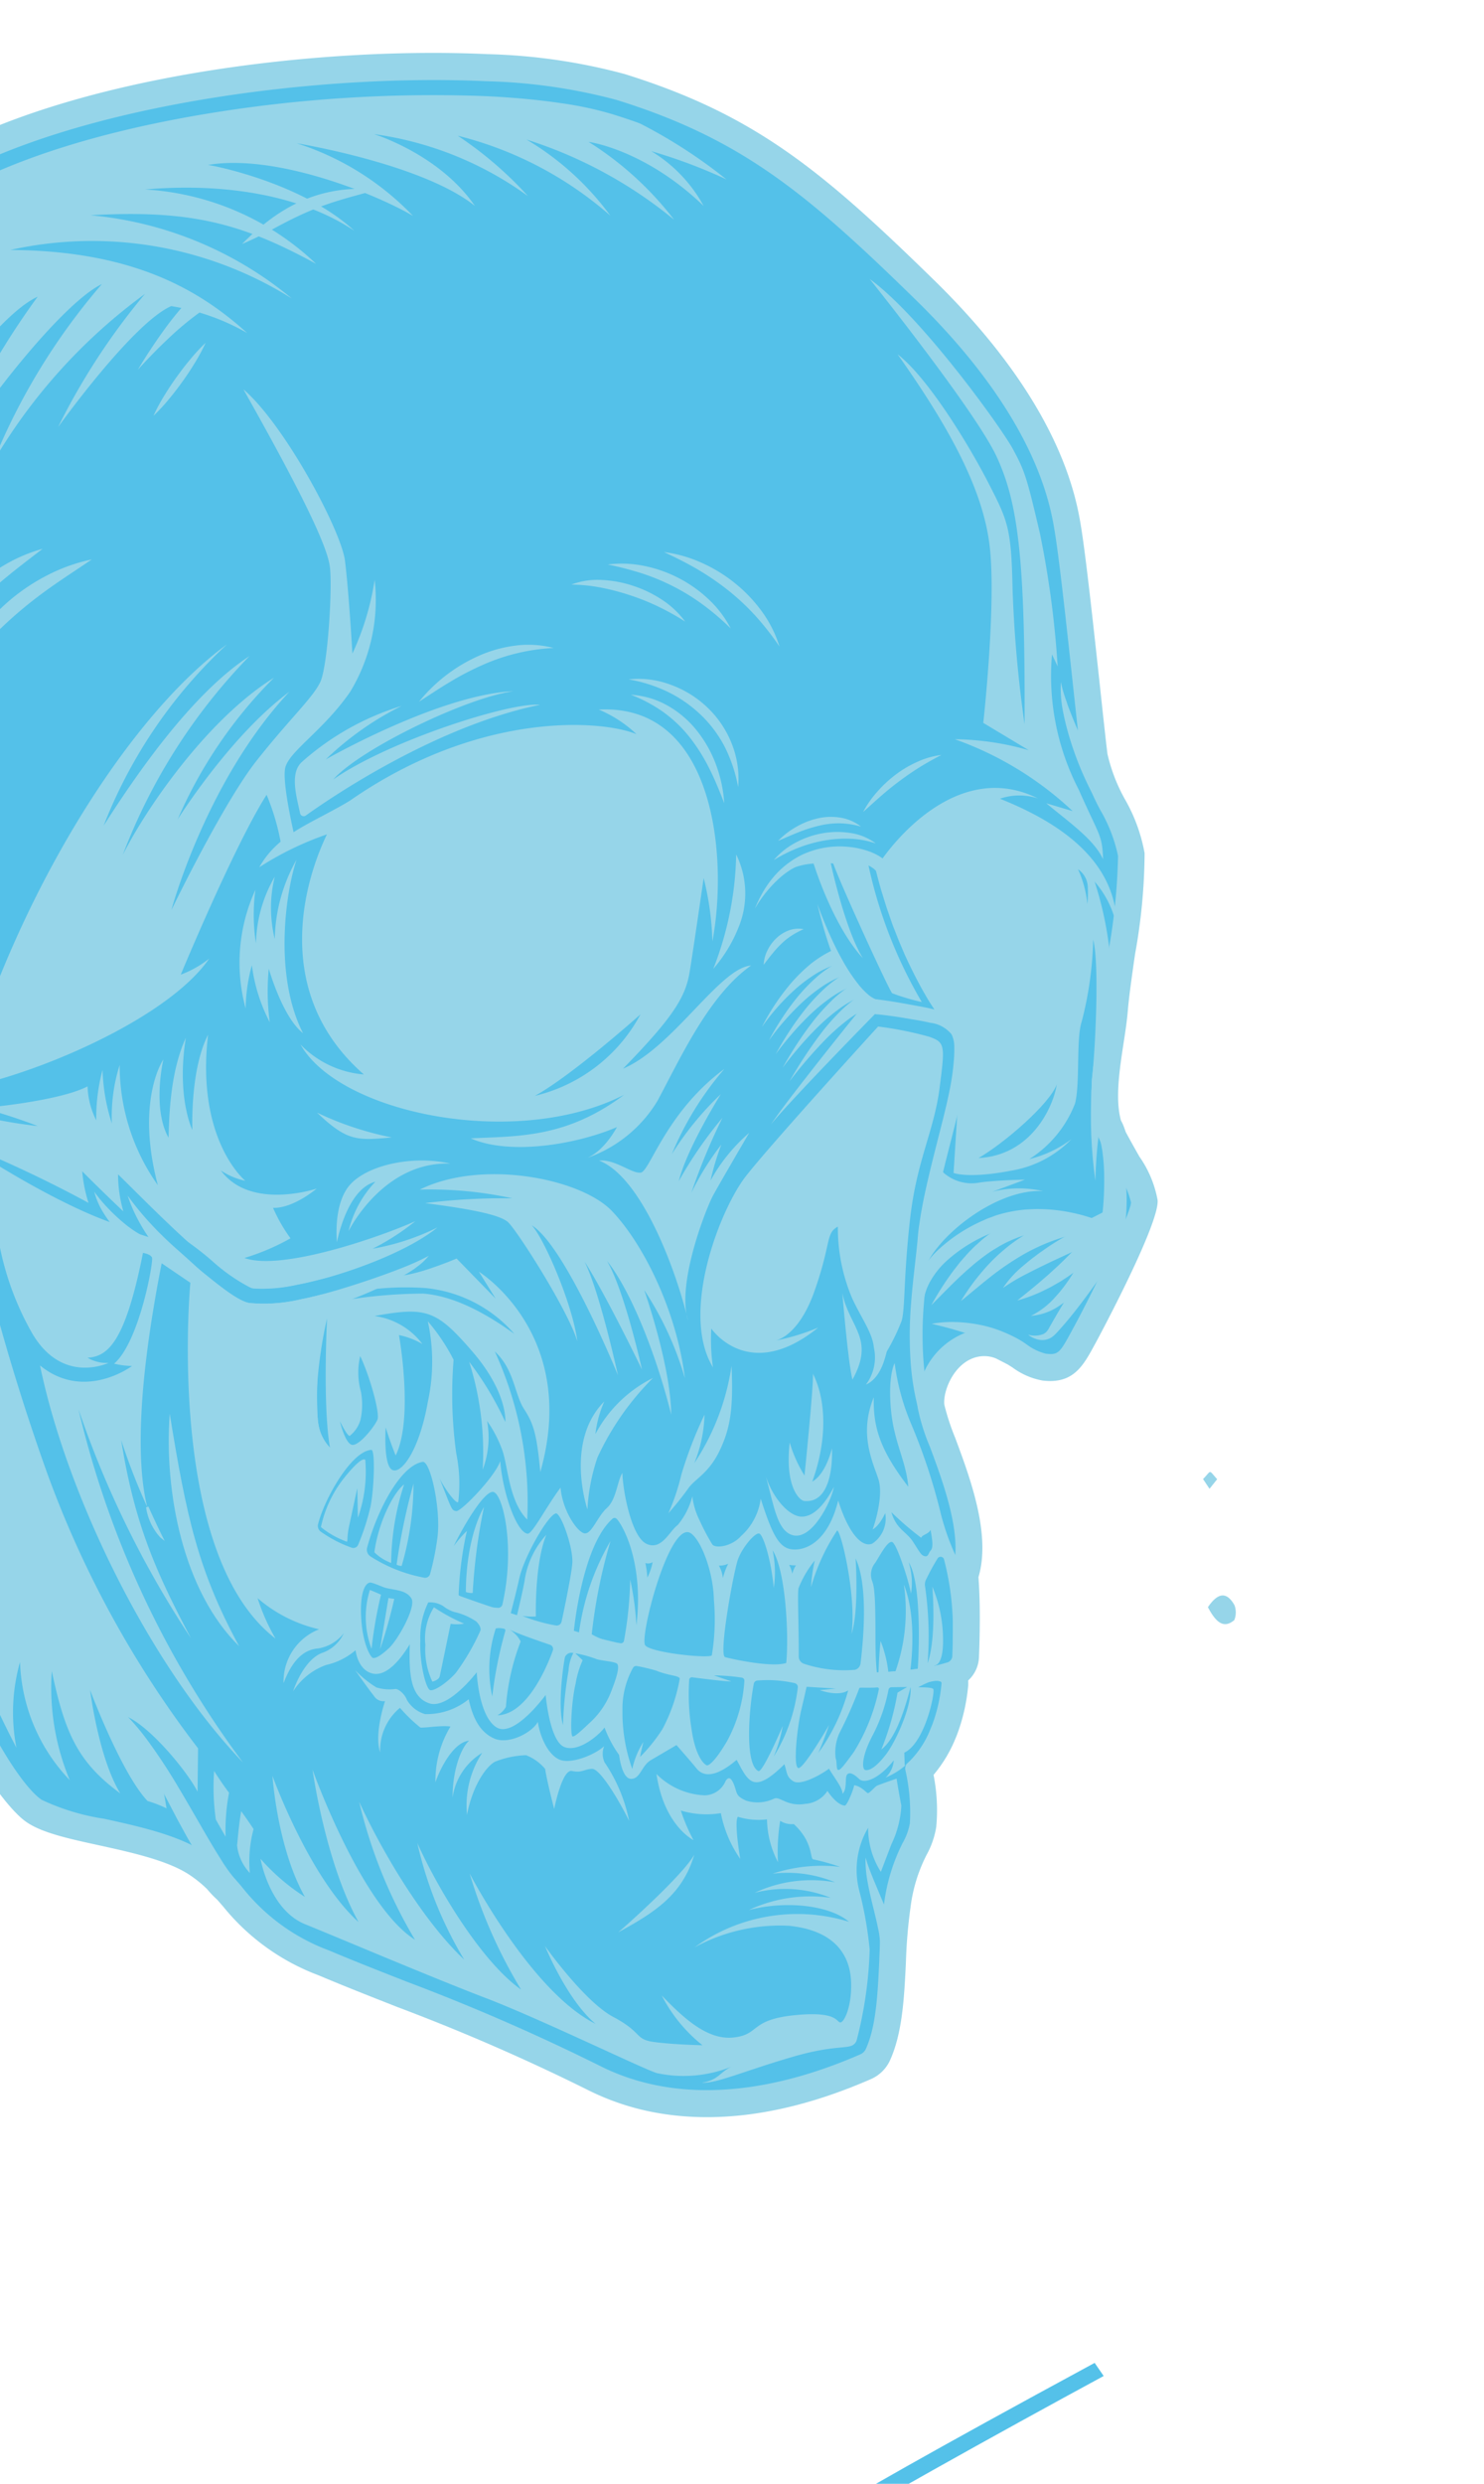 <svg xmlns="http://www.w3.org/2000/svg" xmlns:xlink="http://www.w3.org/1999/xlink" width="119" height="199" viewBox="0 0 119 199"><defs><style>.a{fill:#fff;stroke:#707070;}.b{clip-path:url(#a);}.c{fill:#96d5e9;}.d{fill:#54c1e9;}</style><clipPath id="a"><rect class="a" width="119" height="199" transform="translate(0 439)"/></clipPath></defs><g class="b" transform="translate(0 -439)"><g transform="translate(-600.417 354.095)"><path class="c" d="M563.1,137.917h0a66.783,66.783,0,0,1,31.344-40.111c11.432-6.8,31.381-9.2,45.076-8.563A46.67,46.67,0,0,1,650.5,90.835c10.467,3.258,15.844,7.748,24.827,16.523,10.243,10.008,11.429,17.535,11.818,20.008.4,2.557,1.038,8.463,1.512,12.85l.019.19c.237,2.189.439,4.062.547,4.907a13.653,13.653,0,0,0,1.408,3.642,13.423,13.423,0,0,1,1.57,4.31,46.318,46.318,0,0,1-.77,8.108c-.249,1.748-.485,3.4-.572,4.47-.067.822-.205,1.744-.344,2.634-.322,2.108-.687,4.5-.21,6.2a3.593,3.593,0,0,1,.2.419l.052.135c.04.109.081.221.126.36.419.78.794,1.44,1.1,1.979a8.816,8.816,0,0,1,1.461,3.492c.155,1.916-4.814,11.148-4.861,11.238l-.194.356c-.921,1.694-1.716,3.16-4.18,2.856a5.755,5.755,0,0,1-2.389-1.037l-.37-.234c-.343-.182-.685-.354-.95-.49a2.463,2.463,0,0,0-1.438-.148c-1.887.368-2.836,2.693-2.723,3.835a18.585,18.585,0,0,0,.871,2.657c1.219,3.278,2.881,7.745,1.869,11.17.106,1.4.115,2.982.1,4.084-.009.96-.037,1.793-.059,2.326a2.673,2.673,0,0,1-.872,1.874,2.515,2.515,0,0,1,0,.467,14.952,14.952,0,0,1-.9,3.9l-.179.434a10.809,10.809,0,0,1-1.692,2.757,14.515,14.515,0,0,1,.216,4.17,6.877,6.877,0,0,1-.772,2.235,12.563,12.563,0,0,0-1.276,4.1,41,41,0,0,0-.386,4.562c-.135,2.756-.274,5.606-1.276,7.81a3,3,0,0,1-1.537,1.5c-5.955,2.6-11.519,3.545-16.539,2.8a20.223,20.223,0,0,1-6.169-1.94,164.076,164.076,0,0,0-15.25-6.635c-2.167-.852-4.218-1.655-6.335-2.549a17.891,17.891,0,0,1-7.636-5.5c-.163-.191-.328-.378-.494-.564a8.1,8.1,0,0,1-.8-.838,9.685,9.685,0,0,0-1.369-1.113c-1.743-1.179-4.72-1.83-7.348-2.407-2.413-.528-4.5-.986-5.75-1.839-2.448-1.665-7.321-9.859-6.7-12.8l.15-.71a34.127,34.127,0,0,0,.75-7.1c.014-1.035,0-2.16-.046-3.347-.043-1.248-.246-3.292-.575-5.806-7.006-.31-12.934-2.262-17.631-5.809a33.038,33.038,0,0,1-8.035-9.251l-.06-.094q-.259-.408-.5-.769c-.367-.56-.754-1.147-1.159-1.754-2.941-4.438-6.278-9.464-6.716-12.972a29.989,29.989,0,0,1,0-5.878,38.81,38.81,0,0,0-.132-8.334c-.957-7.128-.645-12.334,1.074-17.965Z"/><path class="d" d="M563.446,156.062c.86,6.416-.4,9.936.137,14.227.449,3.6,4.749,9.648,7.629,14.053s8.409,14.862,25.935,15.254c15.817.353,14.094-12.9,15.327-14.575a.372.372,0,0,1,.531-.1c2.343,1.253,5.461,4.62,7.272,4.966a14.005,14.005,0,0,0,4.372-.3c.549-.1.909-.193.909-.193s-.556,7.827-.174,9.822a4.156,4.156,0,0,0,1.985,2.809,12.378,12.378,0,0,0-2.544,4.718,1.279,1.279,0,0,0,.57,1.377c4.366,2.692,17.961,8.365,32.207,10.472,11.752,1.739,17.15.643,18.979.064a1.139,1.139,0,0,0,.788-1.043c.022-.551.049-1.362.057-2.275.016-1.353-.007-2.935-.126-4.257,1.494-4.177-2.507-11.408-2.711-13.482s1.346-5.026,3.977-5.539,4.1,1.7,5.624,1.893,1.777-.482,2.83-2.411,4.755-9.315,4.672-10.346-.932-2.144-2.461-5-.168-7.45.075-10.478,1.566-10.059,1.347-12.3-2.644-5.339-2.975-7.9-1.463-14.045-2.072-17.906-2.455-10.419-11.362-19.12S660.1,95.47,650.045,92.342a45.191,45.191,0,0,0-10.6-1.523c-13.514-.633-33.211,1.805-44.215,8.348a65.571,65.571,0,0,0-30.762,39.606c-1.768,5.787-1.88,10.879-1.021,17.289"/><path class="c" d="M624.649,189.586c.549-.1.909-.193.909-.193s-.556,7.827-.174,9.822a4.156,4.156,0,0,0,1.985,2.809,12.37,12.37,0,0,0-2.544,4.717,1.279,1.279,0,0,0,.57,1.377c4.366,2.693,17.961,8.365,32.207,10.473,11.752,1.738,17.15.642,18.979.063a1.137,1.137,0,0,0,.788-1.043c.022-.55.049-1.361.057-2.274l-.18-3.2.077-2.014a19.828,19.828,0,0,1-1.454-3.9,46.614,46.614,0,0,0-2.375-7.206,18.48,18.48,0,0,1-1.336-4.9s-.534.914-.306,3.623,1.215,4.146,1.4,6.281c-2.375-3.075-2.811-4.9-2.769-7.164-1.189,2.886-.125,5.072.364,6.533s-.449,4.047-.449,4.047.476-.189,1.005-1.3a2.417,2.417,0,0,1-1.032,2.437c-.826.35-1.9-.789-2.741-3.449-.844,3.449-2.765,4.077-3.8,3.9s-1.574-1.45-2.414-4.048a4.84,4.84,0,0,1-1.57,2.988c-.723.822-1.994,1.026-2.3.693a17.265,17.265,0,0,1-1.037-1.958,5.932,5.932,0,0,1-.576-1.906,5.864,5.864,0,0,1-1.175,2.3c-.645.452-1.281,2.071-2.5,1.5s-1.895-4.261-1.934-5.68c-.422.684-.474,2.118-1.245,2.815s-1.227,2.133-1.806,2.023-1.754-1.831-1.906-3.658c-1.182,1.579-2.269,3.746-2.65,3.69-.887-.133-2-3.308-2.185-5.821-.413,1.248-3.148,4.066-3.526,4.009s-.332-.049-1.329-2.6c.4.817,1.328,2.08,1.486,1.871a12.152,12.152,0,0,0-.16-3.9,34.474,34.474,0,0,1-.212-7.493,15.556,15.556,0,0,0-2.069-3.084,15.065,15.065,0,0,1,.005,6.443c-.719,4.085-2.221,5.9-2.9,5.437s-.481-3.372-.481-3.372.341,1.124.8,2.242c1.461-2.98.265-9.645.265-9.645a6.236,6.236,0,0,1,1.876.715,5.754,5.754,0,0,0-3.843-2.243c4.143-.751,4.96-.5,7.841,2.834s2.652,5.656,2.652,5.656a25.355,25.355,0,0,0-2.9-4.827,23.817,23.817,0,0,1,1.085,8.646,7.28,7.28,0,0,0,.354-3.9,9.745,9.745,0,0,1,1.252,2.434c.428,1.32.53,4.033,1.966,5.466a28.994,28.994,0,0,0-2.6-13.468c1.575,1.45,1.564,3.415,2.358,4.63s1.013,2.115,1.292,5.023c3.144-11.057-4.927-16.046-4.927-16.046l1.344,2.16-3.131-3.213s-4.134,1.771-5.158,1.29Z"/><path class="d" d="M644.977,206.158c.4-.108,1.431,2.771,1.332,4-.08.986-.646,3.672-.858,4.666a.4.4,0,0,1-.463.311,13.326,13.326,0,0,1-2.681-.764,5,5,0,0,0,1.08.042s-.114-4.219.84-6.542a6.9,6.9,0,0,0-1.73,3.587c-.1.713-.685,3.122-.685,3.122l-.528-.1s.408-1.493.786-3.164,2.246-4.969,2.907-5.155"/><path class="d" d="M673.282,210.07c1.122,1.735.806,8.32.67,9.147l-.615.081s.772-4.427-.439-7.433a14.576,14.576,0,0,1-.856,7.435l-.345.145a9.5,9.5,0,0,0-.669-3.065c-.169,1.586-.173,3.11-.173,3.11s-.237-.264-.236-3.5-.09-3.944-.268-4.415a1.484,1.484,0,0,1,.252-1.462c.375-.583.984-1.762,1.346-1.667s1.349,3.1,1.517,4.15a5.353,5.353,0,0,0-.184-2.525"/><path class="d" d="M674.8,218.177a27.894,27.894,0,0,0-.2-6.143.9.9,0,0,1,.113-.647,18.342,18.342,0,0,1,.9-1.641.287.287,0,0,1,.5.081,21.859,21.859,0,0,1,.7,6.367c-.026,1.989.5,2.025-.889,2.41l-.607-.261s.794.132.717-2.288a10.867,10.867,0,0,0-.855-4.03s.36,4.048-.382,6.152"/><path class="c" d="M563.446,156.062c.86,6.416-.4,9.936.137,14.227.449,3.6,4.749,9.648,7.629,14.053s8.409,14.862,25.935,15.254c15.817.353,14.094-12.9,15.327-14.575l-.007-.228-2.75-1.817s-4.029-1.1-12.152-6.391a98.828,98.828,0,0,1,9.951,4.694,11.478,11.478,0,0,1-.507-2.532c1.359,1.376,3.222,3.146,3.3,3.215a10.68,10.68,0,0,1-.425-2.966c1.824,1.744,8.4,8.618,10.807,9.142s11.236-2,14.807-4.892a19.058,19.058,0,0,1-5.2,1.706,19.221,19.221,0,0,0,3.421-2.206c-2.889,1.292-10.752,4.011-13.7,2.947a18.183,18.183,0,0,0,3.693-1.575,12.958,12.958,0,0,1-1.4-2.44c1.643.047,3.5-1.545,3.5-1.545s-5.3,1.783-7.684-1.45a5.6,5.6,0,0,0,1.959.826s-3.975-3.244-2.986-11.7c-1.46,2.848-1.258,7.631-1.258,7.631s-1.29-2.626-.525-7.383c-1.353,2.941-1.334,6.832-1.386,8-1.33-2.358-.415-6.268-.415-6.268s-2.252,3.245-.443,10.071a16.561,16.561,0,0,1-3.061-9.632,13.646,13.646,0,0,0-.625,4.692,15.425,15.425,0,0,1-.749-4.292,14.738,14.738,0,0,0-.505,4.032,6.426,6.426,0,0,1-.695-2.716c-2.347,1.221-8.445,1.735-8.445,1.735a43.309,43.309,0,0,1,4.446,1.443,38.64,38.64,0,0,1-6-1.149c-1.862.548-14.568-.11-22.214-3.559,10.774,2.128,18.644,2.768,24.676,1.093s14.409-5.618,17.29-9.8a8.394,8.394,0,0,1-2.281,1.287s4.278-10.314,6.884-14.411a18.608,18.608,0,0,1,1.177,4.053l1.119-.491s-1.046-4.317-.815-5.658,3.072-3.028,5.232-6.172a14.2,14.2,0,0,0,1.952-8.953,21.713,21.713,0,0,1-1.784,5.906s-.289-4.993-.595-7.434-4.863-10.935-8.146-13.736c5.006,8.872,6.684,12.577,6.923,14.146s-.149,8.031-.762,9.312-2.389,2.87-5.092,6.28c-2.656,3.351-6.706,11.7-6.844,11.984.084-.314,2.873-10.457,9.46-17.489-4.7,3.482-8.827,10.017-8.955,10.218a36.538,36.538,0,0,1,7.722-11.344c-5.412,3.363-10.335,10.611-12.127,14.2a46.427,46.427,0,0,1,10.167-15.939c-4.369,2.851-8.635,8.782-11.7,13.592a39.24,39.24,0,0,1,9.891-14.526c-7.366,5.351-15.624,18.156-20.21,32.038a31.267,31.267,0,0,1,.821-9.2c-.083.177-1.419,3.058-1.723,3.622a52.983,52.983,0,0,1-6.024,2.764c-.558.116-3.768-5.075-2.981-9.162-1.443,4.07-.974,9.715-.974,9.715s-2.295-3.192-1.914-9.053c-1.407,2.933-1.211,7.491-.826,9.672-2.623-5.128-2-10.2-1.687-12.873a24.89,24.89,0,0,0-1.315,12.163,30.788,30.788,0,0,1-1.959-9.9,51.581,51.581,0,0,1,1.265-7.173,65.622,65.622,0,0,0-2.258,7.419,22.142,22.142,0,0,0-.021,5.518,31.2,31.2,0,0,1-.107-14.479c1.461-6.922,2.713-9.41,2.713-9.41-1.888,2.038-4.754,7.057-6.184,19.229-1.283-8.323.843-16.884,3.742-23.019-2.936,3.967-6.112,10.645-7.3,20.526-.971-6.53-.258-12.556,4.665-25.916-3.495,5.246-6.848,13.443-7.54,16.8a42.045,42.045,0,0,1,12.648-28.559,83.539,83.539,0,0,0-3.156,8.721,90.9,90.9,0,0,1,8.129-13.639,66.66,66.66,0,0,0-4.451,11.513c3-6.551,7.329-12.628,11.3-15.42-5.748,7.323-7.056,10.742-9.024,15.794,4.176-6.651,8.146-12.661,12.1-15.612-4.84,6.015-10.687,18.005-10.867,18.379.248-.424,8.221-13.909,14.611-18.534a68.021,68.021,0,0,0-8.9,14.673c5.458-8,9.589-13.236,12.247-14.453a62.514,62.514,0,0,0-7.975,14.691c3-5.45,9.961-14.2,13.123-15.7a51.437,51.437,0,0,0-8.728,14.265,44.492,44.492,0,0,1,12.183-13.479,53.763,53.763,0,0,0-6.967,10.671c.146-.2,6.012-8.362,9.075-9.694a17.973,17.973,0,0,1,6.09,2.158c-3.74-3.377-9.044-6.6-18.991-6.656a30.155,30.155,0,0,1,22.571,3.889,29.445,29.445,0,0,0-16.145-6.67c8.059-.46,12.16.659,18.093,3.895a21.724,21.724,0,0,0-13.721-5.962c6.713-.576,12.714.587,16.781,3.307-4.005-3.694-10.817-5.137-11.729-5.271,5.446-.923,13.507,2.352,16.437,4.083a22.239,22.239,0,0,0-9.321-5.818s10.081,1.645,14.286,5.019c-2.854-4.153-8.09-5.753-8.09-5.753a27.324,27.324,0,0,1,12.351,4.971,30.081,30.081,0,0,0-5.636-4.842,29.292,29.292,0,0,1,12.238,6.407,22.592,22.592,0,0,0-6.725-6.1,35.5,35.5,0,0,1,11.836,6.423,26.154,26.154,0,0,0-6.858-6.238s4.492.584,9.226,5.134a11.646,11.646,0,0,0-4.2-4.389,41.927,41.927,0,0,1,6.026,2.261,40.651,40.651,0,0,0-19.22-8.454c-13.514-.633-33.211,1.805-44.215,8.348a65.571,65.571,0,0,0-30.762,39.606c-1.768,5.787-1.88,10.879-1.021,17.289"/><path class="d" d="M583.19,110.236a13.892,13.892,0,0,1,2.913-1.743,33.863,33.863,0,0,1,3.291-1.322q1.685-.585,3.423-1.025a29.449,29.449,0,0,1,3.522-.687,15.241,15.241,0,0,0-3.694-.255c-.3.018-.618.029-.923.053s-.611.064-.917.1l-.916.122-.907.166a17.993,17.993,0,0,0-3.573,1.045l-.432.191-.43.209a9.17,9.17,0,0,0-.84.467,7.41,7.41,0,0,0-1.558,1.237Z"/><path class="d" d="M567.1,175.241c0-.038.02-.107.031-.168l.041-.188c.033-.128.068-.257.1-.384.074-.26.154-.52.243-.776.179-.516.385-1.029.613-1.534s.479-1.011.757-1.495.572-.966.883-1.439c-.42.374-.84.76-1.234,1.17s-.781.84-1.153,1.287-.714.911-1.044,1.4c-.166.242-.323.5-.478.754-.075.128-.154.258-.225.393l-.107.206c-.035.072-.07.133-.113.23Z"/><path class="d" d="M565.209,170.854a1.35,1.35,0,0,1,.032-.167l.043-.189c.029-.128.063-.256.1-.385.072-.258.152-.519.241-.777.181-.514.384-1.027.612-1.533s.479-1.008.758-1.493.573-.967.886-1.44c-.423.374-.841.76-1.237,1.172s-.781.839-1.15,1.284-.716.913-1.048,1.4c-.166.245-.323.494-.476.752q-.115.193-.223.4l-.11.206c-.036.072-.07.131-.111.228Z"/><path class="d" d="M566.322,172.471a1.462,1.462,0,0,1,.029-.167l.043-.188c.032-.129.065-.256.1-.385.072-.26.153-.52.243-.776.178-.514.384-1.029.611-1.535s.478-1.006.757-1.494.572-.966.886-1.44c-.424.375-.841.758-1.237,1.172s-.779.84-1.15,1.284-.717.916-1.047,1.4c-.165.241-.325.494-.476.752-.077.128-.151.26-.224.4l-.111.2c-.035.074-.068.132-.11.23Z"/><path class="d" d="M564.467,138.773a65.574,65.574,0,0,1,30.763-39.6c11-6.544,30.7-8.982,44.215-8.349,2.254.109,4.341.3,6.182.571a30.015,30.015,0,0,1,4.418.952c10.059,3.128,15.293,7.449,24.2,16.151s10.756,15.259,11.363,19.12,1.744,15.345,2.072,17.906,2.752,5.672,2.975,7.9a31.152,31.152,0,0,1-.444,5.432,9.293,9.293,0,0,0-1.618-1.226,24.5,24.5,0,0,0,.3-4.025,11.889,11.889,0,0,0-1.24-3.152,15.754,15.754,0,0,1-1.726-4.7c-.114-.9-.317-2.783-.575-5.166-.462-4.3-1.1-10.2-1.491-12.69a23.157,23.157,0,0,0-2.388-7.2,43.693,43.693,0,0,0-8.456-10.916c-8.594-8.4-13.712-12.683-23.493-15.727a27.993,27.993,0,0,0-4.153-.889c-1.782-.264-3.8-.452-6.01-.556a111.3,111.3,0,0,0-22.678,1.461c-8.577,1.446-15.689,3.741-20.562,6.641l-.011.007A63.582,63.582,0,0,0,566.273,138.9l-.12.4c-1.566,5.13-1.843,9.917-.957,16.522a41.694,41.694,0,0,1,.156,9.011,27.089,27.089,0,0,0-.019,5.232c.34,2.718,3.717,7.805,6.181,11.519.411.619.8,1.205,1.171,1.771.181.28.372.578.576.9a31.505,31.505,0,0,0,6.117,7.482,25.119,25.119,0,0,0,13.1,5.687,38.211,38.211,0,0,0,4.71.387c4.958.111,8.38-1.143,10.465-3.836,1.744-2.256,2.2-5.053,2.541-7.1a6.72,6.72,0,0,1,.874-2.929,2.1,2.1,0,0,1,2.011-.863,2.309,2.309,0,0,1,.75.252,24.586,24.586,0,0,1,3.575,2.574,14.534,14.534,0,0,0,3.2,2.216l.086.012a12.648,12.648,0,0,0,3.632-.311c.5-.093.829-.173.832-.173l2.342-.565-.141,1.995a3.315,3.315,0,0,0-1.839.983c.027-.422.044-.674.044-.674s-.361.089-.909.193a14.851,14.851,0,0,1-4.217.322c-.052-.007-.107-.018-.155-.025-1.812-.346-4.929-3.713-7.273-4.965a.591.591,0,0,0-.184-.065.353.353,0,0,0-.346.168c-1.234,1.671.489,14.928-15.327,14.575a39.438,39.438,0,0,1-4.927-.407c-13.683-2.023-18.416-10.881-21.009-14.847-2.88-4.4-7.18-10.457-7.629-14.053-.536-4.29.724-7.811-.137-14.227s-.747-11.5,1.021-17.289"/><path class="d" d="M626.99,201.442c-.753-3.134-.347-10.911-.347-10.911a34.66,34.66,0,0,0-.809,5.615c.006,1.983-.49,3.339.049,4.4s1.107.9,1.107.9"/><path class="d" d="M627.86,188.62a22.926,22.926,0,0,1,6.678-.518,10.834,10.834,0,0,1,7.124,3.673c-2.508-1.811-4.968-3.042-7.293-3.228a39.96,39.96,0,0,0-7.13.676Z"/><path class="c" d="M657.518,219.183c11.907,1.759,17.419.617,19.236.042a1.736,1.736,0,0,0,1.2-1.587c.024-.523.05-1.349.057-2.295.012-1.143.005-2.781-.117-4.188,1.032-3.118-.6-7.5-1.791-10.715a16.373,16.373,0,0,1-.929-2.9c-.168-1.684,1.115-4.429,3.5-4.894a4.53,4.53,0,0,1,3.452,1,5.007,5.007,0,0,0,1.987.9c1.822.223,2.318-.691,3.223-2.355l.193-.357c.049-.087,4.863-9.193,4.743-10.684a8.046,8.046,0,0,0-1.338-3.088c-.324-.574-.732-1.29-1.191-2.148-1.049-1.965-.593-4.952-.189-7.583.141-.917.273-1.78.334-2.563.089-1.108.33-2.782.582-4.552a47.009,47.009,0,0,0,.762-7.849,12.961,12.961,0,0,0-1.472-3.972,14.145,14.145,0,0,1-1.5-3.949c-.109-.874-.321-2.839-.568-5.117-.466-4.328-1.1-10.256-1.5-12.8-.378-2.4-1.524-9.676-11.535-19.457-8.87-8.667-14.171-13.1-24.438-16.292a45.412,45.412,0,0,0-10.744-1.548c-13.558-.637-33.278,1.73-44.541,8.428a65.869,65.869,0,0,0-30.91,39.551l-.12.39c-1.673,5.489-1.972,10.573-1.037,17.548a39.923,39.923,0,0,1,.138,8.531,29.4,29.4,0,0,0,0,5.691c.409,3.278,3.677,8.2,6.56,12.547.4.608.794,1.2,1.163,1.76.175.272.363.563.56.874a32.2,32.2,0,0,0,7.8,8.994c4.753,3.59,10.824,5.494,18.049,5.653,13.206.295,14.673-8.632,15.379-12.923a11.977,11.977,0,0,1,.362-1.744,25.331,25.331,0,0,1,3.058,2.247c1.576,1.27,3.061,2.473,4.237,2.695a14.1,14.1,0,0,0,4.59-.294c.056-.013.109-.023.161-.032-.132,2.058-.436,7.5-.112,9.187a4.772,4.772,0,0,0,1.693,2.821,12.293,12.293,0,0,0-2.25,4.458,1.877,1.877,0,0,0,.839,2.021c3.848,2.373,17.358,8.325,32.428,10.555M680,191.432a4.451,4.451,0,0,0-1.539.043A6.022,6.022,0,0,0,674,197.659a16.189,16.189,0,0,0,1,3.2c1.08,2.907,2.711,7.3,1.743,10.014L676.7,211l.012.132c.124,1.386.136,3.047.123,4.2-.009.935-.034,1.743-.055,2.259a.547.547,0,0,1-.378.5c-1.738.549-7.049,1.642-18.717-.084-14.893-2.2-28.2-8.058-31.985-10.39a.686.686,0,0,1-.305-.737,11.852,11.852,0,0,1,2.407-4.452l.516-.583-.689-.353a3.529,3.529,0,0,1-1.668-2.386c-.292-1.517-.008-6.985.184-9.665l.057-.814-.779.191c-.005,0-.359.085-.885.188a12.606,12.606,0,0,1-4.153.294c-.888-.168-2.326-1.331-3.719-2.458a24.207,24.207,0,0,0-3.391-2.448.944.944,0,0,0-1.271.272,6.238,6.238,0,0,0-.653,2.411c-.7,4.262-2.009,12.2-14.193,11.927a39.3,39.3,0,0,1-4.875-.4c-12.462-1.841-17.285-9.416-20.013-13.7-.2-.318-.39-.612-.568-.886-.37-.563-.763-1.156-1.167-1.767-2.672-4.024-5.994-9.035-6.371-12.033a27.863,27.863,0,0,1,.011-5.463,40.779,40.779,0,0,0-.147-8.768c-.91-6.787-.624-11.725,1-17.035l.117-.393A64.76,64.76,0,0,1,595.521,99.68c10.569-6.281,30.08-8.913,43.9-8.266a44.372,44.372,0,0,1,10.451,1.5c10.025,3.118,15.236,7.479,23.97,16.008,9.726,9.505,10.826,16.491,11.187,18.787.4,2.52,1.033,8.43,1.5,12.745.248,2.282.459,4.256.575,5.143a14.836,14.836,0,0,0,1.613,4.325,12.252,12.252,0,0,1,1.355,3.561,48.419,48.419,0,0,1-.756,7.556c-.255,1.792-.5,3.485-.588,4.63-.059.736-.19,1.581-.326,2.474-.431,2.82-.921,6.016.318,8.335.467.871.876,1.6,1.208,2.176a7.772,7.772,0,0,1,1.184,2.59c-.012.865-3.133,7.332-4.6,10.009l-.194.359c-.917,1.689-1.051,1.869-2.05,1.748a4.377,4.377,0,0,1-1.508-.727,7.107,7.107,0,0,0-2.755-1.2"/><path class="c" d="M675.462,198.835a19.462,19.462,0,0,1-.975-4.68,29.319,29.319,0,0,1,.019-4.832c.124-1.62.35-3.236.514-4.888.034-.423.079-.81.126-1.206s.113-.791.191-1.19c.138-.8.315-1.592.5-2.381.371-1.589.791-3.173,1.192-4.768.2-.8.392-1.607.558-2.425a19.666,19.666,0,0,0,.357-2.5,10.621,10.621,0,0,0,.043-1.3,3.249,3.249,0,0,0-.344-1.426,2.224,2.224,0,0,0-.5-.622,2.89,2.89,0,0,0-.621-.408,6,6,0,0,0-1.258-.442c-.411-.106-.827-.186-1.224-.255l-1.2-.219c-.4-.068-.806-.141-1.215-.2-.2-.028-.409-.059-.616-.087l-.316-.036-.165-.012-.086-.009c-.032,0-.051,0-.112,0h-.271l-.156.2q-1.969,2.424-3.9,4.871c-.641.817-1.284,1.636-1.919,2.461s-1.261,1.655-1.851,2.513c.667-.8,1.371-1.559,2.076-2.319s1.421-1.51,2.137-2.262q2.151-2.244,4.332-4.465l-.431.2.11,0,.138.009.287.027q.3.03.59.068c.394.051.793.106,1.19.169l1.19.2c.4.069.784.138,1.16.228a2.58,2.58,0,0,1,1.707.925,2.151,2.151,0,0,1,.219.949,9.537,9.537,0,0,1-.035,1.159,19.43,19.43,0,0,1-.338,2.37c-.157.791-.35,1.585-.546,2.377-.4,1.587-.815,3.175-1.191,4.785-.185.805-.364,1.616-.508,2.437-.079.409-.136.824-.2,1.24s-.1.849-.131,1.245c-.158,1.615-.383,3.251-.506,4.907a31,31,0,0,0-.027,5.007,20.487,20.487,0,0,0,1.015,4.942Z"/><path class="c" d="M677.356,166.935c-.307-.451-.617-.958-.9-1.452s-.569-1.006-.844-1.518c-.537-1.025-1.044-2.071-1.512-3.134s-.9-2.143-1.3-3.236-.762-2.2-1.112-3.317l-.031-.093-.027-.044a2.169,2.169,0,0,0-.582-.561,2.2,2.2,0,0,0-.2-.123,4.536,4.536,0,0,0-.787-.356,6.79,6.79,0,0,0-1.625-.348,7.079,7.079,0,0,0-3.223.432,6.146,6.146,0,0,0-1.432.766,6.929,6.929,0,0,0-1.2,1.064,7.966,7.966,0,0,0-.938,1.284,9.974,9.974,0,0,0-.693,1.412,10.051,10.051,0,0,1,1.916-2.4,6.5,6.5,0,0,1,5.457-1.619,6.068,6.068,0,0,1,1.377.386,3.677,3.677,0,0,1,.607.309c.048.027.086.06.131.089a1.023,1.023,0,0,1,.113.093.634.634,0,0,1,.137.152l-.056-.139c.155.575.3,1.155.47,1.727l.268.859.133.425.147.423.292.849c.1.282.216.557.323.835.212.561.456,1.108.687,1.659.5,1.09,1.03,2.159,1.632,3.2.149.261.3.518.464.77s.321.506.489.755a16.432,16.432,0,0,0,1.087,1.46Z"/><path class="c" d="M670.892,154.14c-.037-.032,5.62-8.807,12.762-5.263a4.784,4.784,0,0,0-3.055.022c6.01,2.385,9.375,5.729,9.377,10.3a7.825,7.825,0,0,0-1.782-3.66,28.365,28.365,0,0,1,1.244,5.957c.08,2.34-.8,9.235-.8,9.235s-.88,2.432-.642.426.6-9,.082-10.963a28.5,28.5,0,0,1-.922,6.568c-.458,1.374-.117,4.934-.531,6.548a9.179,9.179,0,0,1-3.668,4.46,9.191,9.191,0,0,0,3.383-1.6,8.75,8.75,0,0,1-4.915,2.541c-3.351.642-4.543.172-4.543.172l.379-5.994s.246-3.4.175-4.48-1.995-2.846-3.967-7.446a59.048,59.048,0,0,1-2.575-6.825"/><path class="d" d="M685.162,171.781c-.291,1.844-2.061,5.693-6.28,5.906,2.062-1.185,5.712-4.341,6.28-5.906"/><path class="d" d="M686.883,154.565l-.022-.014a8.725,8.725,0,0,1,.753,2.792,9.658,9.658,0,0,0,.028-1.426,1.783,1.783,0,0,0-.759-1.352"/><path class="c" d="M670.646,152.481a4.423,4.423,0,0,0-2.063-.841,6.711,6.711,0,0,0-2.249.033,7.088,7.088,0,0,0-2.124.746,5.988,5.988,0,0,0-1.746,1.394,12.847,12.847,0,0,1,1.938-.97,11.023,11.023,0,0,1,2.035-.58,9.778,9.778,0,0,1,2.1-.161,7.229,7.229,0,0,1,2.108.379"/><path class="c" d="M669.459,151.132a3.579,3.579,0,0,0-1.673-.722,4.651,4.651,0,0,0-1.843.074,6.138,6.138,0,0,0-1.7.683,6.385,6.385,0,0,0-1.432,1.106c.557-.232,1.091-.475,1.629-.687a11.942,11.942,0,0,1,1.63-.52,7.016,7.016,0,0,1,1.67-.2,6.924,6.924,0,0,1,1.714.262"/><path class="c" d="M669.628,149.96c.5-.439.98-.885,1.471-1.311s.993-.832,1.508-1.212,1.044-.746,1.594-1.087,1.117-.647,1.705-.96a6.625,6.625,0,0,0-1.917.547,8.782,8.782,0,0,0-1.732,1.018,9.734,9.734,0,0,0-1.476,1.364,8.263,8.263,0,0,0-1.153,1.641"/><path class="c" d="M688.354,175.581c.048.108.106.2.155.317s.089.24.126.37l.1.4.072.421a15.277,15.277,0,0,1,.148,1.745c.014.591.007,1.188-.016,1.782-.013.3-.032.6-.056.889-.011.146-.024.291-.043.434-.006.076-.015.139-.025.205-.005.03-.01.077-.013.086a.143.143,0,0,0-.005.036l.305-.354-1.382.7.5-.023c-.2-.075-.37-.135-.554-.19s-.362-.11-.544-.158-.366-.091-.548-.135l-.551-.111a13.216,13.216,0,0,0-2.245-.218c-.377-.012-.757.018-1.132.036a11.229,11.229,0,0,0-2.247.433c-.183.052-.36.132-.541.195s-.363.134-.529.215a12.864,12.864,0,0,0-3.771,2.47,7.736,7.736,0,0,0-1.406,1.857,5.379,5.379,0,0,0-.634,2.3l.936.051a4.476,4.476,0,0,1,.605-1.847,6.613,6.613,0,0,1,1.258-1.554,12,12,0,0,1,3.479-2.186c.162-.075.319-.129.476-.187s.311-.124.477-.168a8.292,8.292,0,0,1,.981-.235c.33-.072.671-.095,1.008-.137.34-.012.68-.039,1.021-.023a12.141,12.141,0,0,1,2.044.209l.506.106c.166.041.337.079.5.124s.331.09.493.143.328.107.467.159l.259.1.239-.123,1.381-.7.241-.122.062-.232c.015-.061.03-.126.046-.19s.014-.09.021-.138c.013-.085.024-.171.033-.249.017-.162.032-.319.044-.474.028-.316.045-.628.059-.939.026-.625.031-1.249.008-1.877a16.629,16.629,0,0,0-.178-1.9l-.086-.48-.13-.489c-.045-.16-.114-.328-.172-.491s-.168-.333-.254-.5Z"/><path class="c" d="M682.472,192.461a9.917,9.917,0,0,0-3.6-1.435,11.535,11.535,0,0,0-1.882-.2,9.055,9.055,0,0,0-1.863.14c.639.154,1.224.3,1.8.468s1.141.341,1.69.533,1.08.42,1.6.659,1.017.509,1.527.781Z"/><path class="c" d="M684.32,149.264c1.872,1.56,3.825,2.9,4.553,4.486-.073-2.014-.3-1.84-1.961-5.594a19.832,19.832,0,0,1-2.137-10.818l.454.958A76.684,76.684,0,0,0,683.8,127.61c-1.072-4.584-1.232-5-2.15-6.71s-7.382-10.676-11.492-13.64c0,0,8.48,10.574,10.178,14.233s2.3,8.089,2.24,21.438a100.487,100.487,0,0,1-.961-10.762c-.1-4.964-.368-5.514-1.942-8.577s-4.838-8.413-7.282-10.306c4.027,5.7,6.847,10.713,7.388,15.389s-.514,14.148-.514,14.148l3.642,2.188a22.083,22.083,0,0,0-5.924-.877,26.847,26.847,0,0,1,9.448,5.756Z"/><path class="c" d="M689.136,148.1q-.531-1.023-1.049-2.059c-.344-.694-.68-1.387-1-2.092s-.621-1.422-.9-2.15c-.071-.179-.144-.363-.2-.548s-.136-.366-.189-.553a9.589,9.589,0,0,1-.311-1.155,9.476,9.476,0,0,0,.177,2.391,21.39,21.39,0,0,0,.6,2.337,25.688,25.688,0,0,0,1.88,4.471Z"/><path class="c" d="M687.94,172.205c-.05,1.224-.062,2.446-.015,3.666s.163,2.433.325,3.635c.034-1.212.114-2.418.262-3.61s.356-2.371.6-3.545Z"/><path class="c" d="M674.6,186.483c1.021-2.638,5.806-6.368,9.456-6.144a8.532,8.532,0,0,0-4.061.048l2.613-.969s-2.284.036-3.628.23a3.4,3.4,0,0,1-2.981-.859c-.369-.531-.611.642-.611.642s-1.1,5.453-.788,7.052"/><path class="c" d="M669.927,153.6a36.959,36.959,0,0,0,4.407,11.586,17.153,17.153,0,0,1-2.368-.7c-.153-.022-4.068-8.536-4.731-10.392l-.2-.028s1.127,5.273,2.575,7.608c-2.441-2.638-3.95-7.58-3.95-7.58a5.344,5.344,0,0,0-1.558.321c-.581.266-.141-.248-.141-.248s2.162-1.245,3.642-1,2.328.438,2.328.438"/><path class="c" d="M689.176,178.058c.062.547.124,1.09.143,1.638a16.888,16.888,0,0,1-.158,3.262c-.036.268-.086.535-.14.8-.03.132-.057.265-.088.39s-.07.264-.1.363l.09-.182c-.475.727-.964,1.445-1.435,2.176s-.948,1.461-1.411,2.2-.907,1.484-1.335,2.242l-.16.278-.076.141c-.027.047-.046.071-.07.107a.874.874,0,0,1-.375.321,1.874,1.874,0,0,1-1.2.043,1.881,1.881,0,0,0,.589.33,1.527,1.527,0,0,0,.724.091,1.363,1.363,0,0,0,.726-.326c.048-.043.107-.1.145-.135l.119-.123.224-.246c.592-.655,1.136-1.335,1.667-2.029s1.034-1.4,1.549-2.1,1.008-1.418,1.515-2.129l.056-.077.034-.1c.061-.174.1-.313.137-.465s.069-.3.1-.443c.061-.3.117-.6.16-.894a13.364,13.364,0,0,0,.152-1.8,14.441,14.441,0,0,0-.071-1.8c-.026-.3-.078-.593-.125-.889s-.123-.585-.181-.877Z"/><path class="c" d="M687.964,182.929a6.592,6.592,0,0,1-.517,2.051,14.046,14.046,0,0,1-1.051,2.047c-.107.163-.208.329-.32.488s-.227.317-.341.476l-.367.46c-.126.148-.259.291-.39.439a6.368,6.368,0,0,1-1.894,1.441,4.725,4.725,0,0,0,2.362-.863,8.625,8.625,0,0,0,1.9-1.725,9.172,9.172,0,0,0,1.382-2.21l.13-.308.108-.318c.034-.111.066-.218.1-.326l.072-.338a4.077,4.077,0,0,0,.051-1.443Z"/><path class="c" d="M688.175,183.3c-.469.506-.926,1.021-1.407,1.52s-.98.993-1.489,1.483l-.784.716-.811.7c-.548.467-1.116.914-1.691,1.381a11.878,11.878,0,0,0,2.07-.775c.165-.082.331-.16.5-.247s.324-.175.483-.268.325-.184.483-.281l.467-.307a11.96,11.96,0,0,0,1.751-1.406,8.764,8.764,0,0,0,1.424-1.773Z"/><path class="c" d="M688.352,182.88a11.741,11.741,0,0,0-2.14.883,18.49,18.49,0,0,0-1.975,1.2l-.474.331-.462.348c-.309.23-.6.478-.9.731a8.228,8.228,0,0,0-1.558,1.725,15.087,15.087,0,0,1,1.941-1.152c.664-.346,1.335-.67,2.009-.991l2.02-.936c.667-.321,1.335-.626,1.986-.97Z"/><path class="c" d="M687.287,182.327a10.112,10.112,0,0,0-3.044.7,6.831,6.831,0,0,0-.723.314c-.24.106-.467.24-.7.362s-.448.27-.668.413-.429.292-.639.449a14.55,14.55,0,0,0-2.248,2.114,18.038,18.038,0,0,0-1.793,2.464c.788-.637,1.546-1.288,2.322-1.9a22.682,22.682,0,0,1,2.393-1.656,13.467,13.467,0,0,1,1.255-.676,13.835,13.835,0,0,1,1.3-.559,20.465,20.465,0,0,1,2.712-.792Z"/><path class="c" d="M685.273,182.022a9.6,9.6,0,0,0-3.3.563,9.243,9.243,0,0,0-2.9,1.731c-.2.188-.42.365-.616.562s-.388.392-.572.6-.363.408-.538.62l-.5.644a23.96,23.96,0,0,0-1.749,2.73c.762-.761,1.5-1.529,2.267-2.255l.581-.533.592-.511c.4-.33.811-.641,1.226-.931.212-.146.431-.27.64-.4s.435-.248.657-.364a10.927,10.927,0,0,1,1.366-.562,16.289,16.289,0,0,1,2.925-.639Z"/><path class="c" d="M657.542,160.333c1.26-6.592.269-19.073-9.111-18.576a9.977,9.977,0,0,1,3.024,1.968c-2.905-1.189-12.854-1.85-23.267,5.53-1.73,1.785-7.757,13.74,1.406,21.734a7.972,7.972,0,0,1-5.082-2.4c3.15,5.571,17.364,8.422,25.948,4.032-4.652,3.477-8.507,3.3-12.293,3.487,3.023,1.349,8.293.558,11.723-.9-1.247,2.211-2.533,2.518-2.533,2.518a10.674,10.674,0,0,0,5.787-4.63c1.857-3.457,4.129-8.463,7.5-10.834-2.512.18-6.264,6.578-10.267,8.263,4.092-4.186,5.02-5.778,5.346-7.772s1.119-7.5,1.119-7.5a23.161,23.161,0,0,1,.7,5.076"/><path class="d" d="M651.776,166.175a13.036,13.036,0,0,1-8.466,6.529c2.989-1.64,8.466-6.529,8.466-6.529"/><path class="c" d="M658.494,149.259a10.819,10.819,0,0,0-.64-3.032,9.839,9.839,0,0,0-1.522-2.741,8.052,8.052,0,0,0-2.377-2.046,6.82,6.82,0,0,0-2.95-.871,11.7,11.7,0,0,1,2.621,1.4,10.538,10.538,0,0,1,2.1,2.014,14.39,14.39,0,0,1,1.568,2.492c.45.887.824,1.823,1.2,2.782"/><path class="c" d="M659.608,147.967a7.581,7.581,0,0,0-.492-3.425,8.1,8.1,0,0,0-1.945-2.926,8.368,8.368,0,0,0-2.96-1.846,7.361,7.361,0,0,0-3.388-.434,11.906,11.906,0,0,1,3.153,1.005,10.486,10.486,0,0,1,2.653,1.852,9.773,9.773,0,0,1,1.93,2.6,12.037,12.037,0,0,1,1.049,3.173"/><path class="c" d="M662.926,136.713a9.6,9.6,0,0,0-1.409-2.809,11.814,11.814,0,0,0-2.18-2.287,12.047,12.047,0,0,0-2.684-1.634,10.573,10.573,0,0,0-2.991-.847c.939.439,1.849.89,2.714,1.4a21.345,21.345,0,0,1,2.475,1.7,18.823,18.823,0,0,1,2.189,2.059,22.81,22.81,0,0,1,1.886,2.414"/><path class="c" d="M659.011,135.255a8.556,8.556,0,0,0-1.773-2.336,10.567,10.567,0,0,0-5.18-2.676,8.979,8.979,0,0,0-2.909-.111,26.775,26.775,0,0,1,2.753.714,17.444,17.444,0,0,1,2.573,1.076,16.912,16.912,0,0,1,2.371,1.477,20.252,20.252,0,0,1,2.165,1.856"/><path class="c" d="M655.366,134.716a7.124,7.124,0,0,0-1.843-1.746,9.6,9.6,0,0,0-2.294-1.115,9.293,9.293,0,0,0-2.5-.48,5.89,5.89,0,0,0-2.5.368,13.1,13.1,0,0,1,2.432.252,18.563,18.563,0,0,1,2.326.617,18.34,18.34,0,0,1,2.235.9,20.584,20.584,0,0,1,2.147,1.2"/><path class="c" d="M644.822,136.825a8,8,0,0,0-3.031-.2,10.485,10.485,0,0,0-2.959.815,12.865,12.865,0,0,0-4.817,3.686c.853-.551,1.674-1.1,2.525-1.608a23.231,23.231,0,0,1,2.6-1.347,15.858,15.858,0,0,1,5.681-1.349"/><path class="c" d="M670.791,164.978a.589.589,0,0,1-.306-.081,2.236,2.236,0,0,1-.415-.279,5.851,5.851,0,0,1-.789-.811,14,14,0,0,1-1.32-1.994c-.4-.705-.751-1.44-1.082-2.188s-.634-1.511-.916-2.284q.281,1.2.64,2.388c.244.791.511,1.576.829,2.346a14.459,14.459,0,0,0,1.135,2.258,7.049,7.049,0,0,0,.8,1.051,3.529,3.529,0,0,0,.549.474,1.789,1.789,0,0,0,.833.313Z"/><path class="c" d="M669.536,164.552a9.929,9.929,0,0,0-1.837,1.479,17.04,17.04,0,0,0-1.5,1.736,36.369,36.369,0,0,0-2.476,3.776,36.981,36.981,0,0,1,2.915-3.383,16.947,16.947,0,0,1,1.639-1.455,8.881,8.881,0,0,1,1.8-1.093Z"/><path class="c" d="M667.127,165.059a16.382,16.382,0,0,0-1.512,1.68c-.462.589-.892,1.2-1.3,1.825s-.784,1.249-1.143,1.89q.663-.883,1.38-1.715c.48-.557.978-1.093,1.5-1.6a15.289,15.289,0,0,1,1.637-1.391,8.6,8.6,0,0,1,1.755-1c.013-.005.02-.025.035-.028l-.5-1.067a9.78,9.78,0,0,0-1.855,1.4"/><path class="c" d="M666.555,164.088a15.278,15.278,0,0,0-1.521,1.623c-.464.575-.892,1.171-1.295,1.784s-.775,1.232-1.118,1.868c.428-.586.883-1.146,1.355-1.691s.968-1.063,1.484-1.552a14.515,14.515,0,0,1,1.637-1.328,8.591,8.591,0,0,1,1.765-.925c.007,0,.007-.028.016-.034l-.452-1.07a9.443,9.443,0,0,0-1.871,1.325"/><path class="c" d="M665.984,163.116a14.453,14.453,0,0,0-1.535,1.568,19.273,19.273,0,0,0-1.286,1.744,20.338,20.338,0,0,0-1.093,1.847,20.452,20.452,0,0,1,1.324-1.668,19.325,19.325,0,0,1,1.479-1.507,13.459,13.459,0,0,1,1.633-1.263,8.3,8.3,0,0,1,1.774-.853v-.039l-.409-1.074a9.224,9.224,0,0,0-1.887,1.245"/><path class="c" d="M667.312,160.977a8.892,8.892,0,0,0-1.9,1.168,13.347,13.347,0,0,0-1.548,1.513,18.22,18.22,0,0,0-1.284,1.7,17.3,17.3,0,0,0-1.065,1.828,17.6,17.6,0,0,1,2.765-3.107,12.692,12.692,0,0,1,1.633-1.2,8.052,8.052,0,0,1,1.781-.775Z"/><path class="c" d="M670.833,167.148s-8.564,9.374-10.612,12-5.3,10.908-2.633,15.31a15.672,15.672,0,0,1-.133-3.111s2.995,4.435,8.577-.081a17.578,17.578,0,0,1-3.54,1.067s1.89-.157,3.248-4.018.868-4.6,1.864-5.132a14.437,14.437,0,0,0,1.15,5.748c.72,1.561,1.631,2.77,1.735,3.925a3.624,3.624,0,0,1-.635,2.982c1.226-.527,1.551-2.246,1.677-2.659a16.535,16.535,0,0,0,1.194-2.467c.287-1.1.135-3.359.665-8.1s1.918-7.047,2.368-10.518.452-3.678-.853-4.133a28.316,28.316,0,0,0-4.072-.812"/><path class="c" d="M668.773,195.443c1.834-3.3-.252-4.183-.807-6.916,0,0,.438,5.426.807,6.916"/><path class="c" d="M664.848,159.349a2.179,2.179,0,0,0-1.178.1,2.916,2.916,0,0,0-1.017.643,3.382,3.382,0,0,0-.7.967,2.923,2.923,0,0,0-.3,1.145c.245-.314.462-.612.7-.893a8.071,8.071,0,0,1,.719-.787,5.235,5.235,0,0,1,.815-.653,6.582,6.582,0,0,1,.975-.521"/><path class="c" d="M659.451,153.368a.237.237,0,0,0,.019.034,7.092,7.092,0,0,1,.171,5.8,11.616,11.616,0,0,1-2.027,3.326,26.342,26.342,0,0,0,1.837-9.155"/><path class="c" d="M655.6,190.745c-.91-3.9-3.692-11.528-7.145-12.855,1.3-.122,2.6,1.052,3.338.965s2.018-4.845,6.718-8.315a25.052,25.052,0,0,0-4.217,6.827,24.55,24.55,0,0,1,3.925-4.8s-2.716,4.327-3.369,6.967a32.477,32.477,0,0,1,3.5-5.072,49.229,49.229,0,0,0-2.493,6.006,21.927,21.927,0,0,1,2.405-3.861,20.911,20.911,0,0,0-.869,2.883,13.94,13.94,0,0,1,3.1-3.823s-2.421,4.136-2.915,5.054-2.954,7.029-1.976,10.027"/><path class="c" d="M655.335,195.3c-.664-5.361-3.307-10.7-5.833-13.354s-10.491-4.183-15.419-1.731a30.989,30.989,0,0,1,7.422.7,50.3,50.3,0,0,0-7,.383c4.3.557,5.985,1,6.61,1.488s4.813,6.995,5.6,9.587c-.409-3.085-2.716-8.337-3.663-9.3,2.71,1.655,6.918,12.021,6.918,12.021s-1.448-6.657-2.681-9.116c1.666,2.563,4.608,8.656,4.608,8.656s-1.371-6.234-2.8-8.7c1.822,2.273,3.866,7.212,5.146,12.311-.047-3.975-2.168-9.984-2.168-9.984a25.756,25.756,0,0,1,3.253,7.04"/><path class="c" d="M624.2,153.772c-.889,2.659-1.843,9.283.515,13.909-1.641-1.268-2.745-5.165-2.745-5.165a18.412,18.412,0,0,0,.08,4.293,13.627,13.627,0,0,1-1.437-4.571,13.9,13.9,0,0,0-.5,3.462,14.012,14.012,0,0,1,.788-9.509,14.79,14.79,0,0,0,.041,4.308,11.078,11.078,0,0,1,1.508-5.355,10.411,10.411,0,0,0,0,4.989,13.392,13.392,0,0,1,1.753-6.361"/><path class="c" d="M625.723,189.964c.419-.1.826-.224,1.23-.354l.6-.2.594-.224c.788-.3,1.575-.606,2.343-.962.384-.171.767-.35,1.145-.54s.76-.373,1.131-.581c.184-.1.373-.2.551-.325l.268-.172c.089-.061.172-.127.261-.195a5.1,5.1,0,0,0,.956-.893,20.7,20.7,0,0,1-2.288,1.028c-.777.308-1.562.588-2.353.858s-1.582.525-2.379.766-1.6.464-2.39.647Z"/><path class="c" d="M616.37,186.6c-.485-.469-.99-.914-1.5-1.368s-1.017-.9-1.5-1.39c-.125-.117-.247-.24-.366-.363s-.239-.247-.356-.373c-.239-.25-.469-.507-.694-.768-.455-.522-.889-1.068-1.3-1.643a11.88,11.88,0,0,0,.846,1.967c.167.315.349.623.539.929.1.152.194.3.295.448s.2.3.308.446a16.166,16.166,0,0,0,1.366,1.668,9.072,9.072,0,0,0,1.647,1.394Z"/><path class="c" d="M613.159,184.312a3.069,3.069,0,0,1-1.369-.426,9.4,9.4,0,0,1-1.392-.951,15.3,15.3,0,0,1-1.279-1.186,12.211,12.211,0,0,1-1.143-1.365,6.013,6.013,0,0,0,.734,1.688,9.533,9.533,0,0,0,1.12,1.477,7.982,7.982,0,0,0,1.417,1.25,4.553,4.553,0,0,0,.874.477l.245.1c.089.023.178.044.268.066a2.434,2.434,0,0,0,.578.062Z"/><path class="c" d="M628.438,149.081c-3.211,1.9-5.68,2.59-7.233,5.31a24.88,24.88,0,0,1,7.126-3.152Z"/><path class="c" d="M636.541,178.132c-2.978-.677-6.527.082-7.99,1.621s-1.114,4.679-1.114,4.679.771-4.24,3.078-4.847a8.738,8.738,0,0,0-2.152,3.964s2.752-5.616,8.178-5.417"/><path class="c" d="M631.829,176.034a25.2,25.2,0,0,1-5.985-1.985c2.4,2.3,3.226,2.245,5.985,1.985"/><path class="c" d="M665.608,194.975c1.086,2.15,1.139,5.354-.056,8.635,1.128-.64,1.576-2.674,1.576-2.674s.283,4.464-2.219,4.227c-.364-.033-1.569-1.1-1.167-4.688a10.774,10.774,0,0,0,1.186,2.649s.728-7.1.68-8.149"/><path class="c" d="M659.078,194.348c.157,3.4-.1,5.04-.986,6.846s-1.972,2.2-2.5,2.985a24.773,24.773,0,0,1-1.578,1.966,17.4,17.4,0,0,0,1.045-3.116,33.286,33.286,0,0,1,1.853-4.784,11.129,11.129,0,0,1-.819,3.888,19.16,19.16,0,0,0,2.983-7.785"/><path class="c" d="M652.786,195.3a21.96,21.96,0,0,0-4.463,6.384,15.447,15.447,0,0,0-.8,4.151s-1.858-5.409,1.353-8.651a9.029,9.029,0,0,0-.715,2.616,10.512,10.512,0,0,1,4.63-4.5"/><path class="c" d="M667.287,204.034c-.679,1.3-1.575,2.4-2.593,2.384s-2.3-1.5-2.85-3.189c.646,2.416.9,4.205,2.026,4.638,1.606.615,3.228-2.7,3.417-3.833"/><path class="c" d="M632.623,141.462a21.482,21.482,0,0,0-7.96,4.456c-.678.579-.721,1.6-.432,3,.115.558.2.92.253,1.155a.292.292,0,0,0,.452.174c1.776-1.274,10.317-7.152,18.778-8.872-2.351-.249-12.19,2.912-16.57,5.978,2.154-2.434,10.723-6.586,14.478-7.071-5.93.242-15.08,5.466-15.08,5.466a24.306,24.306,0,0,1,6.081-4.286"/><path class="d" d="M629.3,193.554a5.766,5.766,0,0,0,.063,2.871,5.626,5.626,0,0,1-.033,2.207,2.494,2.494,0,0,1-.873,1.314c-.2.021-.787-1.179-.787-1.179s.424,1.817.99,1.9,1.819-1.5,2.027-2.031-.631-3.513-1.387-5.084"/><path class="d" d="M675.037,207.475c-.168.359-.664.374-.752.636a24.837,24.837,0,0,1-2.39-2.052c.412,1.4,1.2,1.532,1.75,2.39s.642,1.077.932,1.137.268-.233.485-.476.108-.878-.025-1.635"/><path class="c" d="M607.787,129.726a13.772,13.772,0,0,0-3.471,1.215,15.756,15.756,0,0,0-3.1,2.046,14.841,14.841,0,0,0-2.525,2.744,12.612,12.612,0,0,0-1.713,3.291c.821-.926,1.6-1.836,2.423-2.692a34.6,34.6,0,0,1,2.57-2.431c.894-.761,1.833-1.473,2.81-2.153s1.981-1.327,3-2.02"/><path class="c" d="M603.821,128.877a12.745,12.745,0,0,0-3.3,1.45,16.483,16.483,0,0,0-2.882,2.221,16.709,16.709,0,0,0-2.341,2.8,13.01,13.01,0,0,0-1.6,3.269c.775-.932,1.522-1.843,2.3-2.716s1.585-1.714,2.421-2.52,1.705-1.574,2.608-2.313,1.84-1.451,2.8-2.187"/><path class="c" d="M599.351,128.478a11.8,11.8,0,0,0-3.021,1.548,15.655,15.655,0,0,0-2.562,2.27,16.662,16.662,0,0,0-2.021,2.765,13.468,13.468,0,0,0-1.344,3.146c.7-.9,1.358-1.793,2.043-2.658s1.384-1.7,2.119-2.514,1.492-1.588,2.292-2.339,1.636-1.471,2.494-2.218"/><path class="c" d="M594.356,128.891a10.626,10.626,0,0,0-2.6,1.431,11.748,11.748,0,0,0-2.15,2.084,12.324,12.324,0,0,0-1.581,2.552,12.144,12.144,0,0,0-.916,2.839c.579-.812,1.086-1.638,1.621-2.436s1.083-1.562,1.674-2.3a28.333,28.333,0,0,1,1.882-2.125c.663-.684,1.365-1.339,2.067-2.048"/><path class="c" d="M590.176,129.375a10.327,10.327,0,0,0-2.3,1.312,11.915,11.915,0,0,0-1.943,1.828,9.877,9.877,0,0,0-1.443,2.278,7.508,7.508,0,0,0-.671,2.6l.66-1.137c.226-.368.445-.734.682-1.081a23.249,23.249,0,0,1,1.519-2.016c.538-.643,1.113-1.265,1.7-1.883s1.205-1.224,1.79-1.9"/><path class="d" d="M588.957,191.378a21.839,21.839,0,0,1-14.686-12.2,57.793,57.793,0,0,0,14.686,12.2"/><path class="c" d="M630.58,100.111a11.571,11.571,0,0,0-5.9.859,13.238,13.238,0,0,0-2.6,1.519,19.057,19.057,0,0,0-2.252,1.966,29.161,29.161,0,0,0,2.661-1.3c.858-.458,1.706-.893,2.578-1.27a24.393,24.393,0,0,1,2.688-.97c.92-.281,1.863-.512,2.823-.8"/><path class="c" d="M615.7,108.757a26.3,26.3,0,0,0-2.285,2.8c-.69.968-1.342,1.96-1.944,2.973.786-.876,1.61-1.715,2.458-2.512a24.18,24.18,0,0,1,2.657-2.195Z"/><path class="c" d="M616.906,112.37a13.926,13.926,0,0,0-1.23,1.324c-.387.458-.749.937-1.1,1.422s-.68.985-.993,1.5a14.615,14.615,0,0,0-.859,1.6,13.216,13.216,0,0,0,1.231-1.324c.387-.458.75-.935,1.1-1.423s.681-.987.991-1.5a14.171,14.171,0,0,0,.859-1.6"/><path class="d" d="M669.032,209.78c1.072,2.276.564,6.952.393,8.383a.6.6,0,0,1-.457.527,10.28,10.28,0,0,1-4.054-.475.614.614,0,0,1-.447-.6c.006-2.655-.108-4.821-.024-5.45a8.291,8.291,0,0,1,1.309-2.233,12.776,12.776,0,0,0-.3,2.126,16.329,16.329,0,0,1,2.091-4.527c.274-.1,1.564,5.116,1.16,8.277.609-1.9.324-6.029.324-6.029"/><path class="d" d="M662.378,209.13c1.046,1.629,1.308,6.8,1.086,9.012-1.18.383-4.357-.318-4.9-.468s.674-6.849,1.031-7.835,1.4-2.188,1.713-2.064.944,2.069,1.156,4.356a8.385,8.385,0,0,0-.09-3"/><path class="d" d="M664.242,210.322a3.037,3.037,0,0,1-.543-.041,2.564,2.564,0,0,1,.252.719,2.056,2.056,0,0,1,.291-.678"/><path class="d" d="M658.81,210.193a1.662,1.662,0,0,1-.747.147,2.52,2.52,0,0,1,.32,1,5.64,5.64,0,0,1,.427-1.145"/><path class="d" d="M652.749,210.064a.68.68,0,0,1-.579.07,8.632,8.632,0,0,1,.16,1.164,4.7,4.7,0,0,0,.419-1.234"/><path class="d" d="M655.584,207.66c.786.091,2.019,2.813,2.081,5.44a17.685,17.685,0,0,1-.168,4.429c-.208.269-4.884-.2-5.342-.805s1.75-9.258,3.429-9.064"/><path class="d" d="M649.877,206.6c.594.677,2.153,3.671,1.574,8.522a23.2,23.2,0,0,0-.5-3.669,30.269,30.269,0,0,1-.5,4.919.244.244,0,0,1-.267.188,5.318,5.318,0,0,1-2.316-.718,42.056,42.056,0,0,1,1.505-7.47,19.669,19.669,0,0,0-2.526,7.32l-.412-.132s.65-6.829,3.106-8.981a.234.234,0,0,1,.33.021"/><path class="d" d="M636.79,208.8c.72-1.5,2.423-4.436,3.168-4.363s1.819,4.3.746,9.018a.348.348,0,0,1-.308.269,5.116,5.116,0,0,1-1.927-.441h-.005c-.477-.174-.942-.4-.942-.4-.179-.069-.32-.121-.327-.2a27.468,27.468,0,0,1,.664-5.128,9.757,9.757,0,0,0-1.069,1.237m1.534,3.733a45.587,45.587,0,0,1,.9-6.871s-1.424,2.241-1.452,6.8a1.232,1.232,0,0,0,.557.073"/><path class="d" d="M629.857,208.9c.8-2.985,2.675-6.588,4.456-6.87.624-.1,1.495,3.9,1.173,6.128a21.3,21.3,0,0,1-.582,2.857.409.409,0,0,1-.477.291,12.011,12.011,0,0,1-4.338-1.726.647.647,0,0,1-.232-.68m2.366,1.369a1.02,1.02,0,0,0,.4.1,23.256,23.256,0,0,0,.95-6.593,50.411,50.411,0,0,0-1.353,6.494m-.435-.143a20.79,20.79,0,0,1,1.037-6.291c-.8.6-2.036,2.907-2.387,5.435a3.8,3.8,0,0,0,1.35.856"/><path class="d" d="M625.923,207.018c.5-2.01,2.667-5.854,4.272-5.95.322-.018.225,3.079-.064,4.531a19.121,19.121,0,0,1-.99,3.064.418.418,0,0,1-.54.236,10.132,10.132,0,0,1-2.5-1.308.577.577,0,0,1-.179-.573m.228.235a6.942,6.942,0,0,0,2.08,1.17c.086-.051,0-.392.178-1.231s.661-3.052.661-3.052l.046,2.371a11.045,11.045,0,0,0,.593-4.643c-.147-.166-.673.164-1.728,1.488a9.547,9.547,0,0,0-1.83,3.9"/><path class="d" d="M593.276,178.434A168.481,168.481,0,0,1,597.5,199.6c.436,3.136.712,5.754.767,7.284.046,1.288.06,2.431.043,3.449v.008a35.778,35.778,0,0,1-.781,7.366l0,.015q-.075.36-.149.71c-.411,1.945,3.786,9.622,6.044,11.161s9.515,1.826,13.093,4.239,3.358,5.056,10.036,7.876,13.2,4.938,21.685,9.23c8.158,4.128,17.133.961,21.394-.9a1.447,1.447,0,0,0,.74-.718c1.411-3.1.885-8.014,1.541-11.972.693-4.179,1.795-4.565,2.045-6.3a15.739,15.739,0,0,0-.367-4.452,7.918,7.918,0,0,0,1.954-2.879l.166-.411.008-.012a13.125,13.125,0,0,0,.783-3.431.836.836,0,0,0-.062-.434.5.5,0,0,0-.075-.129.9.9,0,0,0-.608-.309,1.523,1.523,0,0,0-.244-.014.289.289,0,0,0-.051,0c-.048,0-.1.008-.152.009s-.1.014-.151.023c-.174.035-.359.068-.553.1-.083.014-.166.024-.255.04a.107.107,0,0,0-.032,0c-.062.011-.126.018-.19.027a.971.971,0,0,1-.11.015c-.1.018-.213.033-.324.045-.073.011-.152.021-.23.03-.061.008-.12.015-.181.021-.422.05-.883.1-1.384.131-.086,0-.173.01-.259.016-.03,0-.055,0-.08.006-.127.005-.259.017-.391.023-.249.013-.509.024-.772.03-.11,0-.224,0-.339.012a.593.593,0,0,0-.073,0c-.248.006-.5.009-.766.007-.56.006-1.156,0-1.786-.019-.12,0-.243-.006-.364-.012-.243-.006-.495-.015-.747-.027-.208-.008-.42-.02-.633-.03-.442-.028-.9-.054-1.375-.089l-.753-.058c-.163-.016-.327-.029-.495-.045-.142-.011-.286-.027-.434-.041s-.291-.025-.441-.043l-.355-.036c-.118-.01-.24-.025-.36-.038-.241-.026-.487-.052-.735-.084-.163-.018-.33-.039-.5-.059l-.069-.007q-.542-.067-1.106-.143c-.193-.025-.387-.053-.582-.079-.145-.02-.289-.042-.437-.064s-.3-.042-.445-.064c-14.246-2.107-27.841-7.78-32.207-10.472a1.28,1.28,0,0,1-.57-1.377,12.378,12.378,0,0,1,2.544-4.718,4.156,4.156,0,0,1-1.985-2.809c-.382-1.995.174-9.822.174-9.822s-.36.089-.909.193a14.005,14.005,0,0,1-4.372.3c-1.747-.336-4.718-3.484-7.025-4.825v0c.036-.229-4.4-1.4-5.525-2.005-.191-.1-.379-.214-.573-.315-.072-.039-.115-.063-.137-.072l.154.089c-.1-.045-.207-.092-.311-.139-.425-.156-.843-.315-1.28-.443-.925-.267-1.875-.447-2.8-.718a14.854,14.854,0,0,1-2.894-1.267c-.381-.205-.754-.426-1.13-.644-.206-.124-.415-.247-.628-.365a.736.736,0,0,0-.066-.037h0a.408.408,0,0,0-.087-.042,8.622,8.622,0,0,0-1.059-.383c.042.025-.683-.142-.841-.17-.362-.063-.725-.123-1.089-.165-.12-.011-.242-.024-.363-.03a5.72,5.72,0,0,0-.6-.023c-.053.014-.143.033-.29.062a3.647,3.647,0,0,1-.457.047"/><path class="c" d="M598.271,193.949l.166-4.739s2.556,10.957.39,19.174l-.516,1.951v.008l-.781,7.366,0,.014s.349,1.12.624-.117,1.444-6.523,1.444-6.523-.384,6.838-.423,7.892c-.031,1.038,2.478,5.8,2.558,5.952a14.816,14.816,0,0,1,.291-6.866,14.325,14.325,0,0,0,3.988,9.469,19.165,19.165,0,0,1-1.441-8.74c1.044,4.948,2.078,7.3,5.493,9.8-1.733-2.833-2.4-8.126-2.426-8.29.076.2,2.534,6.712,4.611,8.9a9.838,9.838,0,0,1,1.523.59l-.477-2.821a42.208,42.208,0,0,0-3.078-4.67c1.919.518,5.2,4.488,6.042,6.155l.039-3.474a82.4,82.4,0,0,1-12.122-22.115,177.69,177.69,0,0,1-6.294-21.988l2.255,2.3a23.219,23.219,0,0,0,2.854,8.541c2.4,4.113,6.008,2.435,6.132,2.376a2.893,2.893,0,0,1-1.684-.41c1.669-.092,3.035-1.332,4.443-8.4,0,0,.582.087.724.369s-1.014,6.766-3.037,8.508a6.661,6.661,0,0,0,1.434.186s-3.811,2.867-7.377-.042c2.148,10.393,8.768,23.992,16.275,31.808a76.7,76.7,0,0,1-13.188-28.29,79.693,79.693,0,0,0,9.024,18.346c-2.749-5.186-4.536-9.117-5.6-15.876a49.951,49.951,0,0,0,2.093,5.365c-.685-2.7-1.062-8.293,1.151-19.539l2.3,1.56s-2.042,21.694,6.828,28.507a16.338,16.338,0,0,1-1.435-3.236,11.462,11.462,0,0,0,4.931,2.493,4.481,4.481,0,0,0-2.849,4.315c.633-1.673,1.511-2.682,2.75-2.776a3.24,3.24,0,0,0,2.076-1.224,2.986,2.986,0,0,1-1.8,1.6c-1.461.622-2.218,2.913-2.262,3.057a5.241,5.241,0,0,1,2.65-2.114,5.431,5.431,0,0,0,2.359-1.182s.163,1.586,1.361,1.868,2.378-1.338,2.988-2.347c-.066,2.269.007,4.185,1.538,4.727s3.829-2.481,3.829-2.481.143,3.478,1.564,4.4,3.964-2.582,3.964-2.582.316,3.738,1.519,4.178,2.874-1.094,3.2-1.569a9.364,9.364,0,0,0,1.171,2.2s.209,1.916.965,1.912.813-1.054,1.6-1.513,2.035-1.193,2.035-1.193,1.176,1.335,1.606,1.871,1.323.922,3.22-.687c.919,1.689,1.3,2.846,3.827.352.234.685.147,1.006.716,1.364s2.121-.455,2.862-1.01c.417.726,1.073,1.5,1.084,2.005.4-.351.159-1.3.372-1.536s.57-.012.972.368,1.568.008,2.765-1.505a2.082,2.082,0,0,1-.654,1.379,5.8,5.8,0,0,0,1.542-.934,36.139,36.139,0,0,0,2.578-2.646l.166-.411.009-.011a13.057,13.057,0,0,0,.782-3.432.828.828,0,0,0-.061-.434.53.53,0,0,0-.075-.129.9.9,0,0,0-.609-.308,1.4,1.4,0,0,0-.243-.015.293.293,0,0,0-.052,0c-.047,0-.1.008-.151.009l-.151.023c-.174.036-.359.069-.553.1-.083.015-.166.024-.255.04a.092.092,0,0,0-.031,0c-.063.012-.127.018-.192.027a.922.922,0,0,1-.109.015c-.1.018-.212.033-.324.046-.073.01-.151.02-.231.029-.06.009-.118.016-.18.022-.422.049-.883.094-1.384.13-.086,0-.173.01-.259.016-.03,0-.056,0-.079.006-.128.006-.26.017-.393.023-.249.013-.508.025-.771.031-.11,0-.224,0-.339.011a.6.6,0,0,0-.073,0c-.247.006-.5.009-.765.007-.56.006-1.157,0-1.787-.018-.12,0-.243,0-.364-.012-.242-.007-.495-.016-.747-.028-.208-.007-.42-.02-.633-.03-.442-.027-.9-.054-1.375-.089-.245-.018-.5-.039-.753-.057-.163-.017-.327-.03-.495-.045-.142-.012-.286-.028-.434-.041s-.291-.026-.441-.043c-.116-.012-.236-.025-.356-.036s-.237-.026-.359-.038c-.241-.027-.487-.052-.735-.084l-.5-.06-.069-.007c-.361-.044-.729-.093-1.106-.142-.193-.026-.386-.054-.582-.079-.148-.021-.291-.042-.437-.065s-.3-.042-.445-.063c-14.245-2.108-27.841-7.781-32.206-10.473a1.278,1.278,0,0,1-.57-1.377,12.364,12.364,0,0,1,2.544-4.718,4.152,4.152,0,0,1-1.986-2.808c-.383-2,.174-9.823.174-9.823s-.36.089-.909.194a14.066,14.066,0,0,1-4.372.3c-1.747-.336-4.718-3.485-7.026-4.826l0,0c.036-.229-4.4-1.4-5.525-2-.191-.1-.379-.214-.573-.316-.072-.039-.115-.062-.137-.072l.153.09c-.1-.045-.206-.093-.31-.14-.425-.155-.843-.314-1.28-.442-.925-.268-1.875-.448-2.8-.719a14.854,14.854,0,0,1-2.894-1.267c-.38-.205-.754-.425-1.13-.643-.206-.124-.414-.247-.629-.365a.553.553,0,0,0-.065-.038h0a.408.408,0,0,0-.087-.042,8.453,8.453,0,0,0-1.059-.382c.042.024-.683-.143-.841-.17-.363-.064-.725-.123-1.089-.165,1.287,4.805,3.286,15.57,3.286,15.57"/><path class="d" d="M675.356,219.514a7.223,7.223,0,0,0-1.312.58s1.074-.032,1.209.132c.179.216-.654,4.311-2.32,5.1l.031,1.044s2.292-2.027,2.367-2.184.495-1.614.51-1.731.7-1.9.7-1.9-.271-1.358-1.186-1.041"/><path class="c" d="M672.141,241.2a5.393,5.393,0,0,0-.265-2.1,19.291,19.291,0,0,0-.665-1.821l-.731-1.745c-.119-.291-.235-.582-.348-.881l-.163-.451c-.043-.151-.092-.307-.146-.464a9.372,9.372,0,0,0,.162,1.924c.111.637.26,1.266.412,1.89s.308,1.242.431,1.853a5.512,5.512,0,0,1,.136,1.72Z"/><path class="c" d="M619.4,235.622a12.941,12.941,0,0,1-1.272-1.75c-.4-.63-.785-1.276-1.165-1.926-.758-1.3-1.507-2.623-2.289-3.926a44.762,44.762,0,0,0-2.516-3.8,18.492,18.492,0,0,0-1.466-1.743,8.989,8.989,0,0,0-1.741-1.441,12.375,12.375,0,0,1,1.393,1.765c.416.613.786,1.257,1.155,1.9.352.653.72,1.294,1.053,1.961s.7,1.317,1.028,1.988l1.048,2,.543.993c.18.334.365.661.56.989s.384.659.592.982.419.65.64.97a10.6,10.6,0,0,0,1.549,1.826Z"/><path class="c" d="M613.624,208.365l-.2-.4c-.005-.009-.481-.96-1.108-2.358l-.186.069a4.531,4.531,0,0,0,1.146,2.413Z"/><path class="c" d="M653.847,253.319c4.8.709,10.232-.207,16.018-2.733a2.011,2.011,0,0,0,1.037-1.013c.926-2.032,1.064-4.787,1.192-7.451a41.506,41.506,0,0,1,.4-4.674,13.483,13.483,0,0,1,1.367-4.371,6.07,6.07,0,0,0,.681-1.938,15.085,15.085,0,0,0-.3-4.332,9.216,9.216,0,0,0,1.849-2.845l.172-.419a.138.138,0,0,0,.013-.03,13.718,13.718,0,0,0,.818-3.589,1.445,1.445,0,0,0-.109-.734,1.174,1.174,0,0,0-.152-.252,1.455,1.455,0,0,0-.991-.531,2,2,0,0,0-.321-.022h-.075c-.061,0-.123.006-.182.014-.08.008-.139.018-.2.025-.163.034-.318.062-.478.09l-.084.016c-.072.01-.15.024-.235.038a.07.07,0,0,1-.014,0c-.014,0-.024,0-.037,0a1.618,1.618,0,0,1-.162.025c-.007,0-.02,0-.028.006-.025.006-.052.006-.079.01-.115.021-.215.033-.32.046l-.238.031c-.052.005-.112.011-.169.019-.455.051-.9.094-1.359.126l-.267.019-.013,0a.529.529,0,0,0-.07,0l-.129.005c-.08.007-.157.01-.24.013-.247.017-.5.024-.761.033-.106,0-.225,0-.348.011h-.06c-.244.006-.493.01-.754.013-.572,0-1.166,0-1.769-.022l-.36-.011q-.363-.009-.74-.027c-.206-.008-.413-.018-.627-.031-.439-.026-.893-.051-1.362-.087-.247-.021-.5-.036-.748-.06l-.923-.083c-.144-.012-.287-.025-.434-.042l-.359-.037c-.106-.01-.21-.023-.314-.033l-.038-.005c-.242-.024-.483-.051-.728-.081-.161-.018-.315-.038-.471-.056l-.03,0-.044,0a.083.083,0,0,1-.022,0l-1.106-.142-.578-.078-.431-.062c-.154-.021-.3-.042-.444-.064-14.894-2.2-28.2-8.059-31.986-10.391a.681.681,0,0,1-.3-.736,11.848,11.848,0,0,1,2.4-4.454.583.583,0,0,0,.142-.51.593.593,0,0,0-.313-.425,3.523,3.523,0,0,1-1.668-2.385c-.292-1.517-.008-6.986.185-9.665a.613.613,0,0,0-.208-.5.581.581,0,0,0-.515-.124c-.005,0-.358.085-.885.188a12.689,12.689,0,0,1-4.153.294c-.886-.17-2.325-1.331-3.719-2.455a28.111,28.111,0,0,0-3-2.228,2.473,2.473,0,0,0-.9-.442c-.431-.153-1.013-.339-1.631-.536a27.722,27.722,0,0,1-3.131-1.111c-.087-.047-.172-.093-.256-.141-.1-.06-.214-.121-.324-.177l-.043-.023a1.2,1.2,0,0,0-.125-.066.592.592,0,0,0-.141-.045.117.117,0,0,1-.021-.008c-.009,0-.022-.007-.033-.012l-.2-.072c-.357-.133-.73-.27-1.119-.383-.465-.133-.938-.247-1.4-.358s-.943-.227-1.4-.359a14.437,14.437,0,0,1-2.783-1.221c-.3-.161-.6-.339-.89-.509l-.218-.128c-.209-.12-.421-.246-.634-.365a.392.392,0,0,0-.04-.024l-.013-.006-.039-.024c-.042-.022-.089-.04-.135-.061a9.455,9.455,0,0,0-1.116-.4.455.455,0,0,0-.139-.026c-.083-.015-.27-.054-.387-.081l-.379-.081c-.3-.051-.711-.121-1.125-.168-.132-.011-.259-.024-.388-.033a5.483,5.483,0,0,0-.649-.021.549.549,0,0,0-.135.016c-.047.014-.124.03-.255.054a2.256,2.256,0,0,1-.367.037.594.594,0,0,0-.542.765,169.084,169.084,0,0,1,4.206,21.083c.439,3.142.707,5.709.762,7.219.043,1.208.056,2.351.044,3.4a.164.164,0,0,0,0,.031,35.083,35.083,0,0,1-.767,7.254.2.2,0,0,0-.006.03c-.051.237-.1.464-.147.693-.491,2.317,3.995,10.217,6.293,11.778,1.1.75,3.1,1.188,5.415,1.694,2.71.6,5.783,1.269,7.68,2.547a13.819,13.819,0,0,1,2.854,2.689,17.075,17.075,0,0,0,7.278,5.242c2.1.887,4.148,1.686,6.316,2.539a165.352,165.352,0,0,1,15.332,6.674,19.2,19.2,0,0,0,5.875,1.846m21.829-33.729c.141.02.206.059.223.084a.242.242,0,0,1,.015.133,12.559,12.559,0,0,1-.744,3.277l-.168.41a7.464,7.464,0,0,1-1.781,2.641.6.6,0,0,0-.2.6,15.275,15.275,0,0,1,.357,4.234,4.842,4.842,0,0,1-.571,1.574,14.8,14.8,0,0,0-1.474,4.71,43.506,43.506,0,0,0-.412,4.813c-.129,2.666-.25,5.186-1.08,7.008a.856.856,0,0,1-.439.419c-7.973,3.481-15.2,3.8-20.9.913a167.1,167.1,0,0,0-15.43-6.719c-2.161-.846-4.2-1.645-6.287-2.525a15.866,15.866,0,0,1-6.849-4.931,14.9,14.9,0,0,0-3.089-2.891c-2.079-1.4-5.269-2.105-8.083-2.722a18.012,18.012,0,0,1-5.006-1.517c-2.209-1.506-6.118-9.024-5.8-10.542.051-.233.1-.468.152-.71a.129.129,0,0,1,.006-.033,36.423,36.423,0,0,0,.788-7.442c0-.012,0-.021,0-.031.012-1.071,0-2.242-.046-3.478-.056-1.553-.33-4.162-.773-7.346a175.51,175.51,0,0,0-4.051-20.584.579.579,0,0,0,.068-.014c.164,0,.332.012.479.022.12.007.236.019.349.031.371.04.754.106,1.04.156.061.012.2.039.338.072.172.036.322.069.455.087a8.019,8.019,0,0,1,.978.353l.04.017a.409.409,0,0,0,.036.02.256.256,0,0,0,.034.019c.2.116.409.237.613.358l.222.128c.3.177.611.357.928.528a15.542,15.542,0,0,0,3.007,1.314c.485.142.98.259,1.455.374.446.108.906.218,1.347.344.348.1.686.225,1.043.356l.183.069c.051.024.106.046.156.068l.135.061a.22.22,0,0,0,.046.019c.065.035.129.071.194.109l.277.152a26.281,26.281,0,0,0,3.326,1.2c.786.249,1.748.557,2.043.695a.65.65,0,0,0,.135.107,26.64,26.64,0,0,1,2.973,2.2c1.576,1.27,3.061,2.473,4.237,2.695a14.089,14.089,0,0,0,4.59-.294c.057-.014.109-.023.161-.032-.132,2.057-.435,7.5-.112,9.187a4.772,4.772,0,0,0,1.693,2.821,12.3,12.3,0,0,0-2.25,4.458,1.878,1.878,0,0,0,.839,2.021c3.849,2.373,17.358,8.325,32.429,10.555.152.021.3.045.453.063s.288.042.436.061l.578.081c.382.053.751.1,1.115.145.008,0,.029,0,.049,0l.018,0,.033,0c.16.021.321.039.475.056.245.03.495.058.74.085l.034,0,.329.035.355.037.445.044.932.084.76.059c.476.037.938.064,1.386.09.218.01.431.022.64.031.255.012.505.021.753.026l.366.013c.613.018,1.222.024,1.806.02.265,0,.524-.006.775-.012h.072c.122,0,.229-.008.336-.01.282-.008.54-.02.791-.034.084,0,.169-.008.252-.013l.232-.014c.089-.007.17-.012.255-.017.482-.034.943-.076,1.414-.13l.185-.025.1-.011.144-.017c.105-.016.221-.03.334-.048l.106-.015c.061-.009.123-.016.185-.028a.174.174,0,0,0,.043-.009c.088-.011.169-.024.254-.038l.091-.018c.169-.03.331-.058.482-.088.025-.006.067-.008.111-.017.015,0,.052-.006.086-.006h.021l.034,0a.7.7,0,0,1,.152.012m-1.391-1.025a.046.046,0,0,1-.021,0,.046.046,0,0,0,.021,0m0,0h0Zm-61.615-33.6-.009.057.009-.057m0,0h0Zm0,0v0Z"/><path class="c" d="M598.123,179.806a.59.59,0,0,0,.6-.3.6.6,0,0,0-.173-.782,1.282,1.282,0,0,0-.232-.128.582.582,0,0,0-.771.258.6.6,0,0,0,.219.792l.05.028.038.023c.055.028.092.045.111.056a.6.6,0,0,0,.16.049"/><path class="c" d="M614.027,198.163c-.464,6.271,1.078,14.249,5.566,18.634-3.291-6.054-4.228-10.37-5.566-18.634"/><path class="d" d="M673.435,220.043c.128,1.538-1.213,4.469-2.019,5.487s-1.3,1.237-1.6,1.192-.338-1.086.616-2.856a13.406,13.406,0,0,0,1.234-3.582.244.244,0,0,1,.239-.2l1.261-.018-.777.449a21.788,21.788,0,0,1-1.3,4.56c.93-.713,1.678-2.4,2.353-5.033"/><path class="d" d="M670.761,220.1a.122.122,0,0,1,.134.133,15.347,15.347,0,0,1-2.023,5.061c-.821,1.115-1.071,1.442-1.242,1.417s-.088-.679-.2-.923a3.75,3.75,0,0,1,.289-2.007,34.022,34.022,0,0,0,1.586-3.57.111.111,0,0,1,.114-.091c.266,0,1,.017,1.339-.02"/><path class="d" d="M668.432,220.337a15.3,15.3,0,0,1-2.393,5.007c.48-1.086.859-2.23.859-2.23s-1.868,3.228-2.4,3.437-.166-3.245.18-4.689.417-1.814.417-1.814l2.351.143-1.3.125s1.47.555,2.288.021"/><path class="d" d="M664.179,219.765a9.909,9.909,0,0,0-3.056-.215.312.312,0,0,0-.257.251c-.382,1.94-.754,6.447.363,7,.345.166,1.955-3.622,1.955-3.622a11.54,11.54,0,0,1-.722,2.461,13.42,13.42,0,0,0,1.929-5.529.314.314,0,0,0-.212-.341"/><path class="d" d="M659.906,219.316a.244.244,0,0,1,.2.27,11.5,11.5,0,0,1-1.407,4.85c-.924,1.571-1.44,1.93-1.59,1.908s-.89-.567-1.225-2.815a17.542,17.542,0,0,1-.2-4.048.212.212,0,0,1,.239-.191c.666.087,2.662.339,3.144.331l-1.4-.485a16.309,16.309,0,0,1,2.248.18"/><path class="d" d="M653.039,218.758c1.07.427,1.8.375,1.887.632a13.545,13.545,0,0,1-1.389,4.049,13.232,13.232,0,0,1-1.793,2.229s.15-.784.267-1.2a6.585,6.585,0,0,0-.892,2.166,13.385,13.385,0,0,1-.787-4.719,6.752,6.752,0,0,1,.85-3.394.3.3,0,0,1,.306-.133,14.189,14.189,0,0,1,1.551.368"/><path class="d" d="M646.549,217.366a9.123,9.123,0,0,1,1.633.44c.327.155,1.542.208,1.719.4s.077.8-.43,2.1a6.609,6.609,0,0,1-1.707,2.576c-.561.517-1.218,1.175-1.428,1.144s-.131-2.672.243-4.253a7.571,7.571,0,0,1,.56-1.852Z"/><path class="d" d="M646.393,217.342a.567.567,0,0,0-.668.318c-.064.189-.64,3.808-.164,5.451a31.35,31.35,0,0,1,.449-4.371,3.463,3.463,0,0,1,.383-1.4"/><path class="d" d="M642.169,216.414a18.29,18.29,0,0,0-1.184,5.246,1.774,1.774,0,0,1-.679.673c2.408-.066,4.007-3.984,4.441-5.186a.357.357,0,0,0-.219-.462c-.765-.256-2.609-.894-3.233-1.211a2.465,2.465,0,0,1,.874.94"/><path class="d" d="M640.825,215.394c-.511-.1-.655-.007-.655-.007a10.427,10.427,0,0,0-.28,5.44,33.144,33.144,0,0,1,1.048-5.25.145.145,0,0,0-.113-.183"/><path class="d" d="M634.757,213.289a1.981,1.981,0,0,1,1.2.294,2.758,2.758,0,0,0,.889.473,5.121,5.121,0,0,1,1.78.775c.3.33.347.521.321.7a17.99,17.99,0,0,1-1.994,3.425c-.689.762-1.679,1.439-2.03,1.364s-.876-2.2-.8-3.96a6.368,6.368,0,0,1,.635-3.072m-.232,3.4a6.041,6.041,0,0,0,.558,2.943c.057.009.525-.138.592-.414s.877-4.212.877-4.212a3.359,3.359,0,0,0,1.079-.015,14.972,14.972,0,0,1-2.419-1.311,4.707,4.707,0,0,0-.687,3.009"/><path class="d" d="M630.14,211.7c.29.041,1,.378,1.228.431.8.19,1.632.177,2.039.838s-1.071,3.314-1.817,4-1.084.8-1.26.772-.853-1.1-.956-3.338.474-2.747.766-2.7m1.892,1.3a3.9,3.9,0,0,1-.466-.068s-.657,3.985-.675,4.113A38.338,38.338,0,0,0,632.032,213m-1.82,4.01a34.331,34.331,0,0,1,.756-4.339c-.3-.147-.889-.38-.889-.38a7.226,7.226,0,0,0,.133,4.719"/><path class="c" d="M672.31,227.4s.255,1.548.385,2.168a8.039,8.039,0,0,1-.8,3.1c-.44,1.165-.844,2.207-.844,2.207a6.476,6.476,0,0,1-1.02-3.53,6.648,6.648,0,0,0-.721,5,30.084,30.084,0,0,1,.844,4.762,32.315,32.315,0,0,1-1.055,7.309c-.41.853-1.187.135-5.125,1.282s-6.129,2.157-7.279,2.068c1.355-.2,1.442-.862,2.409-1.294a10.261,10.261,0,0,1-6.005.531c-1.077-.317-9.361-4.347-13.734-6.018s-11.573-4.735-14.469-5.907-3.587-5.247-3.587-5.247a16.584,16.584,0,0,0,3.557,3.052c-2.225-3.955-2.6-9.693-2.6-9.693s2.925,8.107,6.9,11.706c-2.677-4.83-3.687-12.207-3.687-12.207s3.879,10.887,8.216,13.628a38.891,38.891,0,0,1-4.476-11.052c2.112,4.574,5.407,9.834,8.418,12.639a31.5,31.5,0,0,1-3.756-9.337c1.644,3.661,5.161,9.525,8.317,11.738A39.961,39.961,0,0,1,638.076,235s4.91,9.479,10.1,12.054c-2.292-1.9-4.054-6.23-4.054-6.23s3.146,4.445,5.48,5.68,1.707,1.772,3.173,1.99,3.973.274,3.973.274a12.256,12.256,0,0,1-3.267-3.987c1.687,1.742,3.63,3.6,5.758,3.366s1.269-1.4,4.835-1.779,3.423.6,3.739.571.921-1.3.853-3.232-1.076-4.109-4.974-4.509a14.3,14.3,0,0,0-7.581,1.729,14.044,14.044,0,0,1,12.379-2.052c-1.483-1.285-4.93-1.738-8.03-.94a11.708,11.708,0,0,1,6.572-.98,9.756,9.756,0,0,0-6.1-.4,10.677,10.677,0,0,1,6.456-.838,9.972,9.972,0,0,0-5.019-.693,12.489,12.489,0,0,1,5.419-.546,18.125,18.125,0,0,0-2.187-.611c-.227-.124-.005-1.415-1.534-2.819a1.706,1.706,0,0,1-1.088-.26,15.531,15.531,0,0,0-.177,3.313,7.677,7.677,0,0,1-.882-3.43,5.557,5.557,0,0,1-2.335-.209c-.317.444.192,3.379.192,3.379a9.608,9.608,0,0,1-1.556-3.668,7.127,7.127,0,0,1-3.209-.209,14.554,14.554,0,0,0,1.015,2.369s-2.363-1.147-2.967-5.294a5.809,5.809,0,0,0,3.866,1.707,1.858,1.858,0,0,0,1.662-1.116c.278-.5.522-.21.733.384s.117.79.929,1.159a3.081,3.081,0,0,0,2.26-.172c.462-.178,1.039.663,2.46.43a2.3,2.3,0,0,0,1.8-1.039s.7,1.112,1.383,1.177c.188.016.723-1.33.758-1.633.578.075.967.612,1.1.63s.565-.51.72-.587,1.582-.575,1.582-.575"/><path class="c" d="M648.858,224.815a1.677,1.677,0,0,0,.039,1.29,12.728,12.728,0,0,1,1.969,4.689c-.821-1.667-2.341-4.207-2.983-4.172s-.8.34-1.6.172-1.425,3.048-1.425,3.048-.568-2.152-.727-3.212a3.76,3.76,0,0,0-1.531-1.1,7.4,7.4,0,0,0-2.469.512c-.724.363-1.837,1.953-2.264,4.274a7.688,7.688,0,0,1,1.218-4.978,5.017,5.017,0,0,0-2.375,3.581c-.015-2.107.66-3.978,1.323-4.55-1.218.113-2.294,2.136-2.7,3.335a8.408,8.408,0,0,1,1.206-4.47c-.683-.12-2.154.135-2.415.077a12.159,12.159,0,0,1-1.634-1.577,4.406,4.406,0,0,0-1.587,3.571c-.51-1.476.388-4.106.388-4.106a.9.9,0,0,1-.9-.436c-.384-.469-1.495-2.045-1.495-2.045A8.44,8.44,0,0,0,630.6,220.1a3.543,3.543,0,0,0,1.506.127c.289-.029.806.465.932.857a2.485,2.485,0,0,0,1.462,1.153,5.342,5.342,0,0,0,3.5-1.19c.316,1.423.852,2.613,2.036,3.141s3.069-.488,3.508-1.328c.178,1.185.8,2.6,1.717,3.014s2.85-.372,3.595-1.063"/><path class="c" d="M656.092,233.5c-.913,1.633-5.5,5.729-6.111,6.226,2.923-1.59,5.161-3.007,6.111-6.226"/><path class="c" d="M617.583,226.79c.674,1.069,1.2,1.747,1.2,1.747a15.983,15.983,0,0,0-.274,3.524s-.58-1-.784-1.375a18.2,18.2,0,0,1-.138-3.9"/><path class="c" d="M619.757,230.019c.571.777.994,1.429.994,1.429a10.016,10.016,0,0,0-.3,3.519,3.822,3.822,0,0,1-1.025-2.226c.044-.246.1-1.343.33-2.722"/><path class="d" d="M722.277,495.623l-34.152-.389,36.267-13.468-34.911-5.272,28.435-18.628c-11.778-1.568-28.537-3.588-30.466-3.24-.706.127-.935-.291-.974-.378-.25-.553-.589-1.308,27.613-18.579-12.354-2.475-30.287-5.723-32.884-5.253-.807.145-1.055-.192-1.132-.408-.219-.614-.444-1.249,26.714-13.512l-31.5-11.086,30.981-18.941-32.391-4.255,26.046-17.526-24.641-8.411,20.975-8.785c-4.794-1.056-17.562-3.745-22.453-3.586-.5.017-1.548.05-1.645-.671-.082-.6-.2-1.507,19.427-6.924-5.654-1.048-18.741-3.422-21.776-3.517-.811-.025-.968-.452-1-.635-.089-.534-.3-1.773,26.688-12.475l-25.988-7.877,26.444-13.218c-12.159-3.659-30.612-8.889-32.491-8.55-.745.134-.967-.3-1-.393-.247-.6-.505-1.227,25.732-15.429l.724,1.05c-8.033,4.349-20.442,11.224-24.121,13.627,6.5.923,28.415,7.5,33.164,8.944l1.447.439L672.953,311.5l26.416,8.006-1.668.656c-11.148,4.4-23.318,9.531-26.67,11.46,5.724.575,22.783,3.806,23.563,3.954l2.612.495-2.629.715c-7.735,2.108-16.032,4.572-19.494,5.875,7.085.266,22.775,3.873,23.481,4.035l1.836.425-21.516,9.012,23.919,8.164-25.415,17.1L710,385.677l-31.733,19.4,31.96,11.246-1.417.638c-8.5,3.828-21.487,9.83-25.937,12.208,7.556.431,30.3,5,33.141,5.58l1.515.307-1.324.81c-9.24,5.649-23.534,14.589-27.427,17.487,6.49.2,28.346,3.123,31.073,3.491l1.625.22-28.5,18.67,36.439,5.5L694.9,494.056l27.486.313Z"/><path class="c" d="M560.328,60.995a22.884,22.884,0,0,1,2.9-3.576c1.352-1.094,4.237-1.292,4.653-3.208a8.333,8.333,0,0,0-.161-2.306c-.575.128-1.463.006-1.656.433a2.224,2.224,0,0,1-2.4,1.581c-1.986.024-3.754,3.883-3.327,7.076"/><path class="c" d="M643.354,55.682a24.05,24.05,0,0,1-2.508,3.9c-.8.791-2.308-.429-3.138,1.374,4.324.909,6.418-.305,5.646-5.273"/><path class="c" d="M657.092,66.436c1.614,2.032,1.614,2.032,3.827-.119-1.248-1.421-2.3,0-3.827.119"/><path class="c" d="M648.649,61.184c1.1,1.6,2.044,1.539,3.267.288-1.077-1.317-2.027-1.193-3.267-.288"/><path class="c" d="M697.279,213.673c.629,1.2,1.259,1.756,2.114,1.034a1.655,1.655,0,0,0,.014-1.2c-.626-1.1-1.326-1.017-2.128.163"/><path class="c" d="M652.08,75.269c1.234-1.343,1.16-2.585,0-4.528Z"/><path class="c" d="M579.136,66.436c.291,1.527.44,2.33.593,3.142.39-.149.628-.141.7-.282.6-1.163.283-1.909-1.3-2.86"/><path class="c" d="M655.624,62.278a5.037,5.037,0,0,0,.634-1.521c.006-.272-.512-.853-.675-.782-.346.14-.615.616-.917.951.26.37.523.733.958,1.352"/><path class="c" d="M640.129,72.05c.786-.076,1.568-.157,2.745-.275-1.405-1.392-1.405-1.392-2.745.275"/><path class="c" d="M606.258,60.75c.271.587.525,1.18.826,1.733a2.619,2.619,0,0,0,.586-.449c-.2-.628-.452-1.232-.693-1.843-.239.181-.478.371-.719.559"/><path class="c" d="M626.945,62.505c-.286.628-.457.992-.624,1.356.292.194.575.5.871.53.156.016.517-.541.475-.7a4.757,4.757,0,0,0-.722-1.181"/><path class="c" d="M549.952,68.3c1.057-1.7.934-2.449-.379-3.731.15,1.481.229,2.246.379,3.731"/><path class="c" d="M616.139,61.8a10.09,10.09,0,0,0-1.15-.852c-.041-.019-.4.6-.345.746a7,7,0,0,0,.72,1.191c.208-.293.419-.586.775-1.085"/><path class="c" d="M696.888,203.407c.208.317.362.551.518.779.2-.25.407-.509.612-.767-.718-.8-.423-.736-1.13-.012"/><path class="c" d="M572.46,62.576c-.447-.365-.89-.722-1.331-1.086-.124.293-.377.822-.357.838.428.388.884.729,1.335,1.07.116-.276.235-.546.353-.822"/><path class="c" d="M574.838,69.719c-.421-.137-.837-.265-1.254-.4-.033.214-.115.6-.1.612.406.188.818.327,1.23.481.041-.227.082-.463.123-.692"/><path class="c" d="M586.144,69.3c1.1,1.247.692,1.115,1.548.211-1.069-1.127-.665-.958-1.548-.211"/><path class="c" d="M644.019,60.515c.4.469.634.745.876,1.027.2-.31.58-.639.561-.922a1.218,1.218,0,0,0-.623-.87c-.16-.063-.447.4-.814.765"/></g></g></svg>